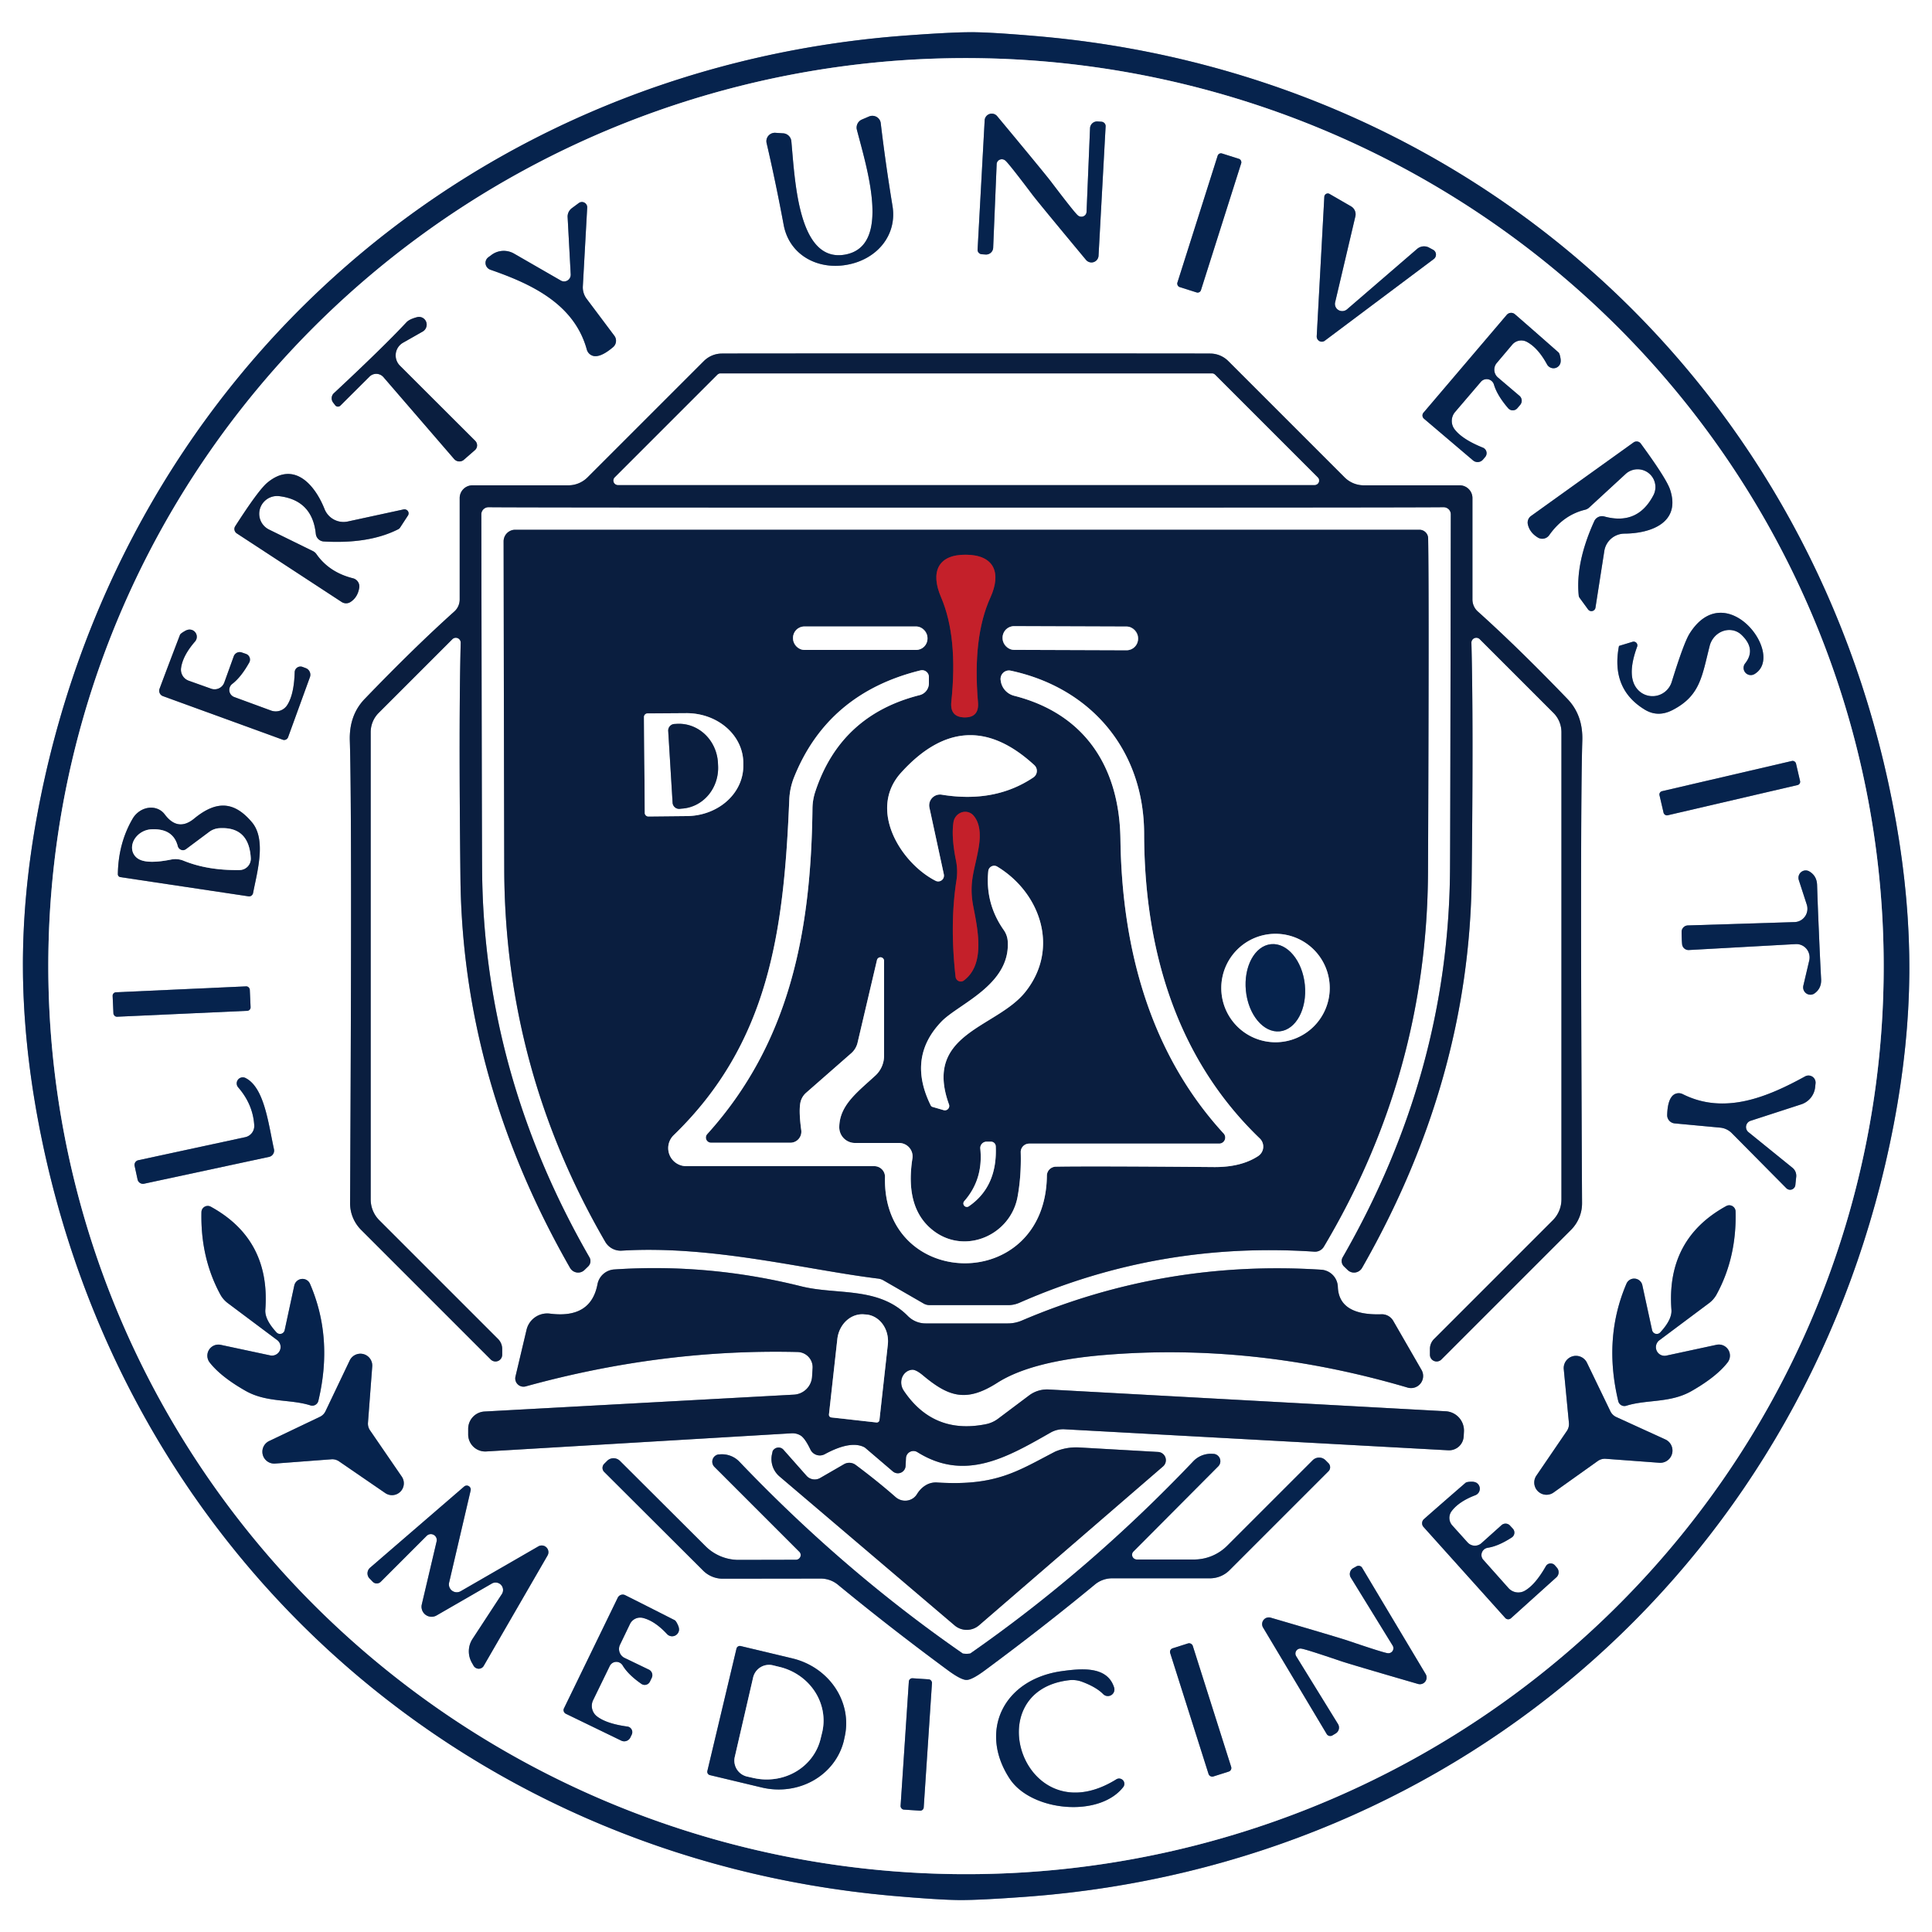 <?xml version="1.0" encoding="UTF-8" standalone="no"?>
<!DOCTYPE svg PUBLIC "-//W3C//DTD SVG 1.1//EN" "http://www.w3.org/Graphics/SVG/1.1/DTD/svg11.dtd">
<svg xmlns="http://www.w3.org/2000/svg" version="1.1" viewBox="0.00 0.00 150.00 150.00">
<rect x="0.00" y="0.00" width="150.00" height="150.00" fill="#808080" stroke="none"/>
<g stroke-width="2.00" fill="none" stroke-linecap="butt">
<path stroke="#8391a6" vector-effect="non-scaling-stroke" d="
  M 1.78 74.48
  Q 1.74 80.12 2.82 86.24
  C 8.76 119.83 35.40 144.18 69.26 147.19
  Q 72.92 147.51 74.49 147.52
  Q 76.06 147.53 79.72 147.26
  C 113.61 144.75 140.61 120.79 147.03 87.29
  Q 148.20 81.18 148.24 75.54
  Q 148.28 69.90 147.20 63.78
  C 141.26 30.19 114.62 5.84 80.77 2.83
  Q 77.11 2.51 75.54 2.50
  Q 73.97 2.49 70.30 2.76
  C 36.41 5.27 9.42 29.23 2.99 62.73
  Q 1.82 68.84 1.78 74.48"
/>
<path stroke="#8391a6" vector-effect="non-scaling-stroke" d="
  M 146.243 76.005
  A 71.25 70.50 0.8 0 0 75.984 4.517
  A 71.25 70.50 0.8 0 0 3.757 74.015
  A 71.25 70.50 0.8 0 0 74.016 145.503
  A 71.25 70.50 0.8 0 0 146.243 76.005"
/>
<path stroke="#8391a6" vector-effect="non-scaling-stroke" d="
  M 80.15 15.11
  Q 80.61 15.72 84.32 20.18
  A 0.55 0.55 0.0 0 0 85.29 19.86
  L 85.84 9.81
  A 0.35 0.34 3.3 0 0 85.51 9.45
  L 85.21 9.43
  A 0.55 0.55 0.0 0 0 84.63 9.96
  L 84.36 16.44
  A 0.41 0.40 24.3 0 1 83.66 16.70
  Q 83.38 16.45 81.59 14.09
  Q 81.12 13.47 77.42 9.02
  A 0.55 0.55 0.0 0 0 76.45 9.33
  L 75.90 19.38
  A 0.35 0.34 3.3 0 0 76.23 19.74
  L 76.53 19.76
  A 0.55 0.55 0.0 0 0 77.11 19.23
  L 77.38 12.75
  A 0.41 0.40 24.3 0 1 78.08 12.49
  Q 78.36 12.74 80.15 15.11"
/>
<path stroke="#8391a6" vector-effect="non-scaling-stroke" d="
  M 65.60 19.77
  C 61.97 20.40 61.73 14.07 61.44 10.97
  A 0.68 0.68 0.0 0 0 60.80 10.35
  L 60.19 10.31
  A 0.66 0.65 -5.3 0 0 59.52 11.11
  Q 60.23 14.17 60.84 17.44
  C 61.26 19.76 63.43 20.97 65.74 20.56
  C 68.05 20.16 69.68 18.29 69.29 15.97
  Q 68.75 12.68 68.38 9.56
  A 0.66 0.65 -14.5 0 0 67.48 9.04
  L 66.92 9.28
  A 0.68 0.68 0.0 0 0 66.53 10.08
  C 67.31 13.09 69.23 19.13 65.60 19.77"
/>
<path stroke="#8391a6" vector-effect="non-scaling-stroke" d="
  M 96.368 12.672
  A 0.27 0.27 0.0 0 0 96.193 12.333
  L 94.877 11.916
  A 0.27 0.27 0.0 0 0 94.538 12.092
  L 91.412 21.948
  A 0.27 0.27 0.0 0 0 91.587 22.287
  L 92.903 22.704
  A 0.27 0.27 0.0 0 0 93.242 22.528
  L 96.368 12.672"
/>
<path stroke="#8391a6" vector-effect="non-scaling-stroke" d="
  M 102.82 15.28
  L 102.23 26.11
  A 0.40 0.39 73.3 0 0 102.86 26.45
  L 111.32 20.11
  A 0.43 0.43 0.0 0 0 111.28 19.40
  L 110.98 19.24
  A 0.83 0.82 -50.2 0 0 110.02 19.33
  L 104.58 24.02
  A 0.57 0.56 -13.9 0 1 103.66 23.47
  L 105.23 16.80
  A 0.71 0.71 0.0 0 0 104.89 16.02
  L 103.23 15.06
  A 0.27 0.27 0.0 0 0 102.82 15.28"
/>
<path stroke="#8391a6" vector-effect="non-scaling-stroke" d="
  M 47.70 26.07
  L 45.54 23.19
  A 1.49 1.48 28.0 0 1 45.25 22.25
  L 45.59 16.12
  A 0.41 0.41 0.0 0 0 44.93 15.77
  L 44.39 16.17
  A 0.82 0.80 -20.4 0 0 44.07 16.85
  L 44.31 21.30
  A 0.52 0.51 -76.8 0 1 43.54 21.78
  L 39.91 19.69
  A 1.60 1.59 41.3 0 0 38.15 19.80
  L 37.92 19.97
  A 0.56 0.55 36.4 0 0 38.07 20.94
  C 41.21 22.03 44.58 23.57 45.56 27.14
  A 0.70 0.69 79.1 0 0 46.30 27.65
  Q 46.82 27.61 47.59 26.96
  A 0.65 0.65 0.0 0 0 47.70 26.07"
/>
<path stroke="#8391a6" vector-effect="non-scaling-stroke" d="
  M 116.98 24.45
  L 110.52 32.04
  A 0.33 0.33 0.0 0 0 110.56 32.51
  L 114.36 35.74
  A 0.55 0.55 0.0 0 0 115.14 35.68
  L 115.31 35.48
  A 0.46 0.46 0.0 0 0 115.14 34.76
  Q 113.55 34.12 112.95 33.35
  A 1.07 1.07 0.0 0 1 112.97 31.99
  L 114.97 29.65
  A 0.59 0.59 0.0 0 1 115.99 29.86
  Q 116.24 30.70 117.09 31.69
  A 0.47 0.47 0.0 0 0 117.81 31.69
  L 118.03 31.43
  A 0.50 0.50 0.0 0 0 117.97 30.73
  L 116.30 29.31
  A 0.80 0.80 0.0 0 1 116.21 28.18
  L 117.41 26.76
  A 0.92 0.92 0.0 0 1 118.56 26.55
  Q 119.42 27.02 120.11 28.29
  A 0.57 0.56 41.0 0 0 121.14 28.22
  Q 121.20 28.04 121.15 27.78
  Q 121.09 27.44 121.00 27.36
  Q 118.89 25.50 117.62 24.40
  A 0.45 0.45 0.0 0 0 116.98 24.45"
/>
<path stroke="#858f9f" vector-effect="non-scaling-stroke" d="
  M 36.90 34.23
  L 31.05 28.39
  A 1.13 1.13 0.0 0 1 31.29 26.61
  L 32.82 25.74
  A 0.61 0.60 -65.7 0 0 32.40 24.62
  Q 32.27 24.65 32.10 24.71
  Q 31.73 24.84 31.56 25.02
  Q 29.75 26.96 25.92 30.53
  A 0.55 0.54 50.1 0 0 25.86 31.25
  L 26.02 31.46
  A 0.27 0.27 0.0 0 0 26.43 31.49
  L 28.69 29.24
  A 0.74 0.74 0.0 0 1 29.77 29.28
  L 35.26 35.64
  A 0.54 0.53 49.2 0 0 36.01 35.70
  L 36.87 34.95
  A 0.50 0.49 47.7 0 0 36.90 34.23"
/>
<path stroke="#858f9f" vector-effect="non-scaling-stroke" d="
  M 75.01 39.41
  Q 109.53 39.41 112.08 39.38
  A 0.56 0.55 -0.1 0 1 112.64 39.93
  Q 112.60 65.02 112.58 67.49
  Q 112.48 83.30 104.25 97.61
  A 0.58 0.58 0.0 0 0 104.34 98.32
  L 104.62 98.59
  A 0.72 0.71 -52.4 0 0 105.75 98.44
  Q 114.08 83.88 114.26 68.24
  Q 114.40 55.90 114.24 49.91
  A 0.38 0.38 0.0 0 1 114.89 49.63
  L 120.60 55.34
  A 2.13 2.11 -67.9 0 1 121.23 56.85
  L 121.23 93.12
  A 2.30 2.28 67.9 0 1 120.55 94.75
  L 111.34 103.96
  A 1.09 1.09 0.0 0 0 111.02 104.73
  L 111.02 105.19
  A 0.52 0.52 0.0 0 0 111.91 105.55
  L 121.97 95.49
  A 2.94 2.91 -23.0 0 0 122.83 93.40
  Q 122.67 63.17 122.85 57.50
  Q 122.91 55.53 121.70 54.27
  Q 117.84 50.26 114.73 47.47
  A 1.26 1.24 -69.3 0 1 114.32 46.54
  L 114.32 38.67
  A 0.99 0.99 0.0 0 0 113.33 37.68
  L 105.88 37.68
  A 2.12 2.10 67.3 0 1 104.39 37.06
  L 95.36 28.03
  A 1.99 1.98 67.5 0 0 93.96 27.45
  Q 93.00 27.44 75.01 27.44
  Q 57.01 27.44 56.05 27.45
  A 1.99 1.98 -67.5 0 0 54.65 28.03
  L 45.62 37.06
  A 2.12 2.10 -67.3 0 1 44.13 37.68
  L 36.68 37.68
  A 0.99 0.99 0.0 0 0 35.69 38.67
  L 35.69 46.54
  A 1.26 1.24 69.3 0 1 35.28 47.47
  Q 32.17 50.26 28.31 54.27
  Q 27.10 55.53 27.16 57.50
  Q 27.34 63.17 27.18 93.40
  A 2.94 2.91 23.0 0 0 28.04 95.49
  L 38.10 105.55
  A 0.52 0.52 0.0 0 0 38.99 105.19
  L 38.99 104.73
  A 1.09 1.09 0.0 0 0 38.67 103.96
  L 29.46 94.75
  A 2.30 2.28 -67.9 0 1 28.78 93.12
  L 28.78 56.85
  A 2.13 2.11 67.9 0 1 29.41 55.34
  L 35.12 49.63
  A 0.38 0.38 0.0 0 1 35.77 49.91
  Q 35.61 55.90 35.75 68.24
  Q 35.93 83.88 44.26 98.44
  A 0.72 0.71 52.4 0 0 45.39 98.59
  L 45.67 98.32
  A 0.58 0.58 0.0 0 0 45.76 97.61
  Q 37.53 83.30 37.43 67.49
  Q 37.41 65.02 37.37 39.93
  A 0.56 0.55 0.1 0 1 37.93 39.38
  Q 40.48 39.41 75.01 39.41"
/>
<path stroke="#8391a6" vector-effect="non-scaling-stroke" d="
  M 123.87 47.19
  L 124.56 42.77
  A 1.60 1.59 4.1 0 1 126.12 41.43
  C 128.14 41.42 130.53 40.60 129.66 38.00
  Q 129.36 37.13 127.39 34.44
  A 0.41 0.40 -35.7 0 0 126.83 34.35
  L 118.87 40.06
  A 0.63 0.63 0.0 0 0 118.62 40.70
  Q 118.76 41.35 119.41 41.74
  A 0.66 0.66 0.0 0 0 120.28 41.55
  Q 121.38 39.99 123.05 39.58
  A 0.75 0.70 -70.9 0 0 123.40 39.39
  L 126.19 36.82
  A 1.38 1.38 0.0 0 1 128.35 38.49
  Q 127.12 40.80 124.56 40.10
  A 0.67 0.66 19.6 0 0 123.78 40.46
  Q 122.32 43.68 122.57 46.21
  A 0.39 0.37 -67.0 0 0 122.65 46.43
  L 123.30 47.32
  A 0.32 0.32 0.0 0 0 123.87 47.19"
/>
<path stroke="#858f9f" vector-effect="non-scaling-stroke" d="
  M 31.34 39.55
  L 27.00 40.49
  A 1.59 1.58 72.9 0 1 25.20 39.53
  C 24.46 37.66 22.84 35.74 20.75 37.48
  Q 20.05 38.07 18.26 40.86
  A 0.41 0.40 33.1 0 0 18.38 41.41
  L 26.53 46.74
  A 0.63 0.63 0.0 0 0 27.21 46.74
  Q 27.77 46.38 27.89 45.64
  A 0.65 0.65 0.0 0 0 27.41 44.90
  Q 25.57 44.44 24.58 43.04
  A 0.75 0.70 -2.0 0 0 24.28 42.78
  L 20.90 41.12
  A 1.38 1.37 -28.5 0 1 21.67 38.52
  Q 24.25 38.83 24.52 41.45
  A 0.66 0.66 0.0 0 0 25.14 42.04
  Q 28.64 42.24 30.90 41.10
  A 0.39 0.37 1.8 0 0 31.07 40.95
  L 31.67 40.03
  A 0.32 0.31 10.6 0 0 31.34 39.55"
/>
<path stroke="#858f9f" vector-effect="non-scaling-stroke" d="
  M 110.20 41.13
  L 40.00 41.13
  A 0.90 0.90 0.0 0 0 39.10 42.04
  Q 39.13 60.29 39.15 67.50
  Q 39.20 83.00 46.99 96.41
  A 1.39 1.38 -16.8 0 0 48.29 97.10
  C 55.31 96.67 62.61 98.59 68.18 99.27
  A 1.15 1.09 63.1 0 1 68.63 99.43
  L 71.70 101.20
  A 1.01 0.90 -27.1 0 0 72.19 101.33
  L 78.27 101.33
  A 2.26 2.14 -55.5 0 0 79.16 101.14
  Q 90.01 96.37 102.05 97.18
  A 0.80 0.80 0.0 0 0 102.78 96.80
  Q 110.79 83.35 110.87 67.72
  Q 110.96 46.11 110.88 41.79
  A 0.68 0.67 -0.4 0 0 110.20 41.13"
/>
<path stroke="#8391a6" vector-effect="non-scaling-stroke" d="
  M 125.73 50.14
  A 0.07 0.05 -87.5 0 0 125.69 50.19
  Q 125.07 53.49 127.69 55.09
  Q 128.72 55.72 129.87 55.12
  C 132.01 54.01 132.14 52.50 132.74 50.14
  A 1.57 1.46 -62.0 0 1 135.21 49.29
  Q 136.37 50.40 135.49 51.51
  A 0.56 0.56 0.0 0 0 136.21 52.34
  C 138.69 50.88 134.01 44.69 131.18 49.19
  Q 130.73 49.91 129.79 52.95
  A 1.56 1.55 -58.5 0 1 127.19 53.58
  Q 126.23 52.59 127.11 50.20
  A 0.29 0.29 0.0 0 0 126.75 49.83
  L 125.73 50.14"
/>
<path stroke="#858f9f" vector-effect="non-scaling-stroke" d="
  M 12.66 54.05
  L 21.95 57.43
  A 0.33 0.32 -69.6 0 0 22.37 57.23
  L 24.06 52.58
  A 0.55 0.55 0.0 0 0 23.73 51.87
  L 23.49 51.78
  A 0.45 0.45 0.0 0 0 22.88 52.19
  Q 22.83 53.89 22.32 54.71
  A 1.06 1.06 0.0 0 1 21.05 55.17
  L 18.19 54.12
  A 0.59 0.59 0.0 0 1 18.03 53.10
  Q 18.72 52.57 19.35 51.44
  A 0.47 0.47 0.0 0 0 19.10 50.77
  L 18.78 50.66
  A 0.49 0.49 0.0 0 0 18.15 50.95
  L 17.41 53.00
  A 0.80 0.80 0.0 0 1 16.39 53.47
  L 14.65 52.85
  A 0.91 0.91 0.0 0 1 14.06 51.85
  Q 14.20 50.89 15.14 49.81
  A 0.56 0.56 0.0 0 0 14.72 48.88
  Q 14.53 48.88 14.31 49.02
  Q 14.01 49.19 13.97 49.30
  Q 12.97 51.91 12.39 53.47
  A 0.45 0.44 -70.3 0 0 12.66 54.05"
/>
<path stroke="#8391a6" vector-effect="non-scaling-stroke" d="
  M 139.44 59.275
  A 0.26 0.26 0.0 0 0 139.128 59.081
  L 129.037 61.429
  A 0.26 0.26 0.0 0 0 128.843 61.741
  L 129.16 63.105
  A 0.26 0.26 0.0 0 0 129.472 63.299
  L 139.563 60.951
  A 0.26 0.26 0.0 0 0 139.757 60.639
  L 139.44 59.275"
/>
<path stroke="#858f9f" vector-effect="non-scaling-stroke" d="
  M 9.35 68.10
  L 19.29 69.59
  A 0.32 0.31 -79.8 0 0 19.65 69.33
  C 19.96 67.71 20.70 65.19 19.56 63.84
  C 18.21 62.24 16.84 62.10 15.07 63.56
  Q 13.81 64.59 12.79 63.23
  A 1.59 1.42 -49.5 0 0 10.30 63.56
  Q 9.19 65.46 9.15 67.86
  A 0.23 0.23 0.0 0 0 9.35 68.10"
/>
<path stroke="#8391a6" vector-effect="non-scaling-stroke" d="
  M 130.57 72.83
  Q 130.58 73.13 130.60 73.32
  A 0.50 0.50 0.0 0 0 131.12 73.76
  L 139.41 73.30
  A 1.04 1.03 -84.9 0 1 140.47 74.57
  L 140.01 76.53
  A 0.57 0.56 78.7 0 0 140.89 77.12
  Q 141.44 76.72 141.39 75.99
  Q 141.29 74.12 141.22 72.37
  Q 141.14 70.62 141.08 68.75
  Q 141.07 68.01 140.48 67.66
  A 0.57 0.56 -83.6 0 0 139.66 68.33
  L 140.28 70.24
  A 1.04 1.03 80.0 0 1 139.34 71.59
  L 131.04 71.85
  A 0.50 0.50 0.0 0 0 130.56 72.33
  Q 130.56 72.52 130.57 72.83"
/>
<path stroke="#8391a6" vector-effect="non-scaling-stroke" d="
  M 19.394 76.839
  A 0.27 0.27 0.0 0 0 19.112 76.581
  L 9.002 77.04
  A 0.27 0.27 0.0 0 0 8.745 77.323
  L 8.806 78.681
  A 0.27 0.27 0.0 0 0 9.088 78.939
  L 19.198 78.48
  A 0.27 0.27 0.0 0 0 19.455 78.198
  L 19.394 76.839"
/>
<path stroke="#8391a6" vector-effect="non-scaling-stroke" d="
  M 130.02 87.22
  L 133.56 87.55
  A 1.47 1.46 -19.9 0 1 134.44 87.96
  L 138.70 92.26
  A 0.41 0.41 0.0 0 0 139.39 92.01
  L 139.46 91.35
  A 0.81 0.79 -68.3 0 0 139.17 90.67
  L 135.75 87.90
  A 0.51 0.51 0.0 0 1 135.91 87.02
  L 139.85 85.74
  A 1.58 1.57 -6.6 0 0 140.93 84.38
  L 140.96 84.10
  A 0.55 0.55 0.0 0 0 140.15 83.57
  C 137.27 85.15 133.91 86.59 130.65 84.95
  A 0.69 0.68 31.2 0 0 129.79 85.15
  Q 129.47 85.56 129.44 86.55
  A 0.64 0.64 0.0 0 0 130.02 87.22"
/>
<path stroke="#8391a6" vector-effect="non-scaling-stroke" d="
  M 10.68 91.57
  A 0.43 0.43 0.0 0 0 11.20 91.90
  L 20.89 89.82
  A 0.50 0.50 0.0 0 0 21.27 89.22
  C 20.83 87.20 20.52 84.44 19.07 83.70
  A 0.47 0.47 0.0 0 0 18.50 84.43
  Q 19.64 85.75 19.74 87.37
  A 0.89 0.89 0.0 0 1 19.04 88.29
  L 10.74 90.08
  A 0.37 0.37 0.0 0 0 10.45 90.51
  L 10.68 91.57"
/>
<path stroke="#8391a6" vector-effect="non-scaling-stroke" d="
  M 126.27 109.14
  C 127.87 108.64 129.69 108.95 131.35 107.99
  Q 133.27 106.89 134.13 105.78
  A 0.86 0.86 0.0 0 0 133.27 104.41
  L 129.37 105.25
  A 0.67 0.67 0.0 0 1 128.83 104.06
  L 132.71 101.16
  A 2.16 2.06 -5.5 0 0 133.27 100.51
  Q 134.84 97.64 134.75 94.06
  A 0.49 0.49 0.0 0 0 134.02 93.64
  Q 129.36 96.20 129.77 101.69
  Q 129.83 102.44 128.90 103.45
  A 0.37 0.37 0.0 0 1 128.27 103.28
  L 127.51 99.78
  A 0.65 0.65 0.0 0 0 126.28 99.66
  Q 124.47 103.88 125.64 108.78
  A 0.49 0.49 0.0 0 0 126.27 109.14"
/>
<path stroke="#8391a6" vector-effect="non-scaling-stroke" d="
  M 24.09 109.11
  A 0.49 0.48 -74.5 0 0 24.72 108.75
  Q 25.88 103.87 24.07 99.68
  A 0.65 0.64 -50.6 0 0 22.85 99.80
  L 22.10 103.28
  A 0.37 0.37 0.0 0 1 21.47 103.45
  Q 20.55 102.45 20.60 101.70
  Q 21.01 96.24 16.37 93.69
  A 0.49 0.49 0.0 0 0 15.64 94.11
  Q 15.56 97.67 17.12 100.53
  A 2.15 2.05 5.5 0 0 17.68 101.17
  L 21.54 104.06
  A 0.67 0.67 0.0 0 1 21.01 105.24
  L 17.12 104.41
  A 0.86 0.86 0.0 0 0 16.27 105.77
  Q 17.13 106.88 19.04 107.97
  C 20.69 108.92 22.50 108.61 24.09 109.11"
/>
<path stroke="#858f9f" vector-effect="non-scaling-stroke" d="
  M 71.22 112.74
  C 74.92 115.06 78.19 113.15 81.56 111.23
  A 1.98 1.93 -57.4 0 1 82.67 110.97
  L 112.44 112.60
  A 1.14 1.14 0.0 0 0 113.64 111.52
  L 113.66 111.16
  A 1.50 1.50 0.0 0 0 112.24 109.57
  L 81.43 107.88
  A 2.33 2.32 28.2 0 0 79.90 108.34
  L 77.49 110.15
  A 2.35 2.34 -68.6 0 1 76.51 110.58
  Q 72.45 111.38 70.16 107.96
  A 1.06 0.97 68.8 0 1 70.79 106.35
  Q 71.10 106.31 71.68 106.80
  C 73.66 108.45 75.02 108.90 77.43 107.36
  Q 80.08 105.67 85.75 105.20
  Q 97.39 104.23 109.28 107.73
  A 0.94 0.94 0.0 0 0 110.36 106.35
  L 108.17 102.55
  A 1.03 1.01 73.5 0 0 107.26 102.04
  Q 103.95 102.15 103.87 99.91
  A 1.38 1.38 0.0 0 0 102.58 98.58
  Q 90.41 97.80 79.33 102.53
  A 2.80 2.74 -55.9 0 1 78.25 102.75
  L 71.86 102.75
  A 1.94 1.93 67.6 0 1 70.48 102.17
  C 68.20 99.86 64.97 100.56 62.21 99.87
  Q 55.00 98.07 47.69 98.56
  A 1.42 1.42 0.0 0 0 46.39 99.70
  Q 45.88 102.40 42.70 101.99
  A 1.65 1.65 0.0 0 0 40.88 103.25
  L 40.02 106.88
  A 0.64 0.64 0.0 0 0 40.81 107.64
  Q 51.43 104.71 61.93 104.97
  A 1.19 1.18 2.3 0 1 63.09 106.22
  L 63.05 106.87
  A 1.49 1.49 0.0 0 1 61.64 108.28
  L 37.62 109.59
  A 1.35 1.34 88.4 0 0 36.35 110.94
  L 36.35 111.37
  A 1.32 1.32 0.0 0 0 37.75 112.69
  L 61.46 111.28
  A 1.25 1.18 -29.1 0 1 62.17 111.46
  Q 62.50 111.67 62.92 112.54
  A 0.81 0.81 0.0 0 0 64.04 112.90
  Q 65.98 111.85 67.04 112.33
  A 0.70 0.56 -6.5 0 1 67.20 112.43
  L 69.32 114.24
  A 0.60 0.60 0.0 0 0 70.31 113.81
  L 70.34 113.20
  A 0.58 0.58 0.0 0 1 71.22 112.74"
/>
<path stroke="#8391a6" vector-effect="non-scaling-stroke" d="
  M 28.72 111.04
  A 0.92 0.92 0.0 0 1 28.57 110.45
  L 28.90 106.09
  A 0.92 0.92 0.0 0 0 27.15 105.63
  L 25.27 109.57
  A 0.92 0.92 0.0 0 1 24.84 110.00
  L 20.90 111.88
  A 0.92 0.92 0.0 0 0 21.36 113.63
  L 25.72 113.30
  A 0.92 0.92 0.0 0 1 26.31 113.45
  L 29.91 115.92
  A 0.92 0.92 0.0 0 0 31.19 114.64
  L 28.72 111.04"
/>
<path stroke="#8391a6" vector-effect="non-scaling-stroke" d="
  M 125.49 110.02
  A 0.95 0.95 0.0 0 1 125.03 109.57
  L 123.21 105.80
  A 0.95 0.95 0.0 0 0 121.41 106.30
  L 121.81 110.47
  A 0.95 0.95 0.0 0 1 121.65 111.10
  L 119.29 114.56
  A 0.95 0.95 0.0 0 0 120.63 115.87
  L 124.04 113.44
  A 0.95 0.95 0.0 0 1 124.66 113.26
  L 128.84 113.57
  A 0.95 0.95 0.0 0 0 129.30 111.76
  L 125.49 110.02"
/>
<path stroke="#858f9f" vector-effect="non-scaling-stroke" d="
  M 59.94 112.89
  A 1.78 1.76 26.9 0 0 60.52 114.63
  L 74.12 126.20
  A 1.46 1.46 0.0 0 0 76.01 126.19
  L 90.30 113.85
  A 0.64 0.64 0.0 0 0 89.92 112.73
  L 83.77 112.38
  A 4.22 4.15 34.7 0 0 81.93 112.70
  C 78.99 114.22 77.35 115.39 72.75 115.10
  A 1.52 1.49 30.1 0 0 71.85 115.33
  Q 71.46 115.57 71.19 116.01
  A 1.11 1.08 36.6 0 1 69.53 116.23
  Q 68.14 115.01 66.44 113.74
  A 0.84 0.82 48.3 0 0 65.53 113.68
  L 63.68 114.75
  A 0.85 0.85 0.0 0 1 62.61 114.57
  L 60.83 112.56
  A 0.52 0.51 -51.2 0 0 59.99 112.66
  L 59.94 112.89"
/>
<path stroke="#8391a6" vector-effect="non-scaling-stroke" d="
  M 75.04 130.43
  Q 75.46 130.43 76.46 129.69
  Q 80.99 126.34 85.01 123.02
  A 2.12 2.08 24.9 0 1 86.35 122.54
  L 93.94 122.54
  A 2.15 2.15 0.0 0 0 95.46 121.91
  L 103.14 114.23
  A 0.45 0.44 45.4 0 0 103.14 113.60
  L 102.91 113.37
  A 0.71 0.70 -44.7 0 0 101.92 113.37
  L 95.28 120.01
  A 3.65 3.64 -67.4 0 1 92.70 121.08
  L 88.26 121.08
  A 0.37 0.36 22.5 0 1 88.00 120.46
  L 94.58 113.85
  A 0.57 0.57 0.0 0 0 94.25 112.88
  L 94.19 112.88
  A 1.88 1.87 24.6 0 0 92.65 113.45
  Q 84.59 121.92 75.37 128.35
  A 0.13 0.08 3.3 0 1 75.31 128.38
  Q 75.18 128.40 75.04 128.40
  Q 74.90 128.40 74.76 128.38
  A 0.13 0.08 -3.4 0 1 74.71 128.35
  Q 65.47 121.94 57.40 113.48
  A 1.88 1.87 -24.7 0 0 55.86 112.92
  L 55.80 112.92
  A 0.57 0.57 0.0 0 0 55.47 113.89
  L 62.06 120.48
  A 0.37 0.36 -22.6 0 1 61.80 121.10
  L 57.36 121.11
  A 3.65 3.64 67.3 0 1 54.78 120.05
  L 48.13 113.42
  A 0.71 0.70 44.6 0 0 47.14 113.42
  L 46.91 113.65
  A 0.45 0.44 -45.6 0 0 46.91 114.28
  L 54.60 121.95
  A 2.15 2.15 0.0 0 0 56.12 122.57
  L 63.71 122.56
  A 2.12 2.08 -25.0 0 1 65.06 123.04
  Q 69.08 126.35 73.62 129.70
  Q 74.62 130.43 75.04 130.43"
/>
<path stroke="#8391a6" vector-effect="non-scaling-stroke" d="
  M 110.52 118.55
  L 116.86 125.61
  A 0.32 0.31 -41.5 0 0 117.31 125.64
  L 120.84 122.46
  A 0.53 0.53 0.0 0 0 120.88 121.72
  L 120.72 121.53
  A 0.44 0.43 39.2 0 0 120.02 121.60
  Q 119.21 123.02 118.41 123.49
  A 1.02 1.02 0.0 0 1 117.12 123.30
  L 115.17 121.11
  A 0.57 0.56 -25.7 0 1 115.50 120.17
  Q 116.32 120.05 117.37 119.37
  A 0.45 0.45 0.0 0 0 117.46 118.69
  L 117.24 118.45
  A 0.47 0.47 0.0 0 0 116.57 118.42
  L 115.02 119.81
  A 0.76 0.76 0.0 0 1 113.94 119.75
  L 112.76 118.44
  A 0.88 0.87 42.5 0 1 112.70 117.33
  Q 113.26 116.58 114.54 116.09
  A 0.54 0.54 0.0 0 0 114.61 115.11
  Q 114.45 115.03 114.20 115.04
  Q 113.87 115.05 113.78 115.13
  Q 111.76 116.88 110.56 117.94
  A 0.43 0.43 0.0 0 0 110.52 118.55"
/>
<path stroke="#8391a6" vector-effect="non-scaling-stroke" d="
  M 33.90 119.67
  L 32.75 124.56
  A 0.78 0.78 0.0 0 0 33.90 125.42
  L 38.18 122.95
  A 0.58 0.58 0.0 0 1 38.96 123.77
  L 36.69 127.24
  A 1.78 1.76 46.8 0 0 36.64 129.10
  L 36.77 129.33
  A 0.46 0.45 44.8 0 0 37.56 129.33
  L 42.51 120.77
  A 0.52 0.52 0.0 0 0 41.80 120.06
  L 35.77 123.54
  A 0.61 0.61 0.0 0 1 34.87 122.87
  L 36.54 115.72
  A 0.31 0.31 0.0 0 0 36.03 115.42
  L 28.73 121.72
  A 0.58 0.57 -43.3 0 0 28.70 122.56
  L 28.94 122.81
  A 0.44 0.44 0.0 0 0 29.56 122.81
  L 33.13 119.24
  A 0.46 0.46 0.0 0 1 33.90 119.67"
/>
<path stroke="#8391a6" vector-effect="non-scaling-stroke" d="
  M 104.08 128.96
  Q 104.78 129.20 110.09 130.74
  A 0.52 0.52 0.0 0 0 110.69 129.98
  L 105.76 121.73
  A 0.33 0.32 -30.7 0 0 105.30 121.62
  L 105.05 121.76
  A 0.53 0.53 0.0 0 0 104.88 122.49
  L 108.13 127.77
  A 0.39 0.39 0.0 0 1 107.72 128.35
  Q 107.36 128.30 104.68 127.39
  Q 103.98 127.15 98.67 125.60
  A 0.52 0.52 0.0 0 0 98.07 126.37
  L 103.00 134.62
  A 0.33 0.32 -30.7 0 0 103.46 134.73
  L 103.71 134.58
  A 0.53 0.53 0.0 0 0 103.88 133.85
  L 100.63 128.58
  A 0.39 0.39 0.0 0 1 101.04 128.00
  Q 101.40 128.05 104.08 128.96"
/>
<path stroke="#8391a6" vector-effect="non-scaling-stroke" d="
  M 47.96 124.05
  L 43.79 132.63
  A 0.32 0.31 26.3 0 0 43.94 133.06
  L 48.23 135.14
  A 0.53 0.53 0.0 0 0 48.94 134.90
  L 49.05 134.67
  A 0.44 0.44 0.0 0 0 48.72 134.05
  Q 47.09 133.83 46.35 133.26
  A 1.03 1.02 31.5 0 1 46.05 132.00
  L 47.34 129.35
  A 0.57 0.57 0.0 0 1 48.34 129.30
  Q 48.77 130.02 49.79 130.73
  A 0.45 0.45 0.0 0 0 50.46 130.56
  L 50.60 130.27
  A 0.48 0.48 0.0 0 0 50.38 129.63
  L 48.49 128.72
  A 0.77 0.77 0.0 0 1 48.14 127.69
  L 48.91 126.09
  A 0.88 0.88 0.0 0 1 49.93 125.62
  Q 50.84 125.85 51.78 126.86
  A 0.54 0.54 0.0 0 0 52.72 126.55
  Q 52.73 126.37 52.62 126.14
  Q 52.48 125.84 52.38 125.79
  Q 49.98 124.57 48.54 123.85
  A 0.43 0.43 0.0 0 0 47.96 124.05"
/>
<path stroke="#8391a6" vector-effect="non-scaling-stroke" d="
  M 57.18 128.00
  L 54.92 137.50
  A 0.27 0.27 0.0 0 0 55.12 137.82
  L 59.14 138.78
  A 5.36 5.03 13.4 0 0 65.52 135.13
  L 65.57 134.89
  A 5.36 5.03 13.4 0 0 61.53 128.76
  L 57.51 127.80
  A 0.27 0.27 0.0 0 0 57.18 128.00"
/>
<path stroke="#8391a6" vector-effect="non-scaling-stroke" d="
  M 92.606 127.783
  A 0.29 0.29 0.0 0 0 92.242 127.594
  L 91.041 127.975
  A 0.29 0.29 0.0 0 0 90.852 128.339
  L 93.834 137.737
  A 0.29 0.29 0.0 0 0 94.198 137.926
  L 95.399 137.545
  A 0.29 0.29 0.0 0 0 95.588 137.181
  L 92.606 127.783"
/>
<path stroke="#8391a6" vector-effect="non-scaling-stroke" d="
  M 85.65 131.53
  A 0.51 0.51 0.0 0 0 86.50 131.02
  C 85.97 129.33 83.95 129.54 82.42 129.75
  C 77.90 130.39 75.96 134.41 78.40 138.11
  C 80.07 140.63 85.31 141.14 87.19 138.77
  A 0.41 0.41 0.0 0 0 86.65 138.16
  C 79.52 142.56 75.78 131.28 83.01 130.45
  A 2.18 2.12 -36.8 0 1 84.03 130.58
  Q 85.12 130.99 85.65 131.53"
/>
<path stroke="#8391a6" vector-effect="non-scaling-stroke" d="
  M 72.359 130.67
  A 0.27 0.27 0.0 0 0 72.107 130.383
  L 70.85 130.299
  A 0.27 0.27 0.0 0 0 70.563 130.551
  L 69.921 140.21
  A 0.27 0.27 0.0 0 0 70.173 140.497
  L 71.43 140.581
  A 0.27 0.27 0.0 0 0 71.717 140.329
  L 72.359 130.67"
/>
<path stroke="#858f9f" vector-effect="non-scaling-stroke" d="
  M 47.73 37.07
  A 0.34 0.34 0.0 0 0 47.97 37.65
  L 102.07 37.65
  A 0.34 0.34 0.0 0 0 102.31 37.07
  L 94.34 29.10
  A 0.34 0.34 0.0 0 0 94.10 29.00
  L 55.94 29.00
  A 0.34 0.34 0.0 0 0 55.70 29.10
  L 47.73 37.07"
/>
<path stroke="#671f35" vector-effect="non-scaling-stroke" d="
  M 74.89 55.70
  Q 76.04 55.71 75.93 54.51
  Q 75.50 49.47 76.89 46.40
  C 77.76 44.49 77.21 43.09 75.01 43.07
  C 72.80 43.04 72.23 44.43 73.06 46.36
  Q 74.39 49.46 73.86 54.49
  Q 73.74 55.68 74.89 55.70"
/>
<path stroke="#858f9f" vector-effect="non-scaling-stroke" d="
  M 72.01 49.52
  A 0.88 0.88 0.0 0 0 71.13 48.64
  L 62.45 48.64
  A 0.88 0.88 0.0 0 0 61.57 49.52
  L 61.57 49.58
  A 0.88 0.88 0.0 0 0 62.45 50.46
  L 71.13 50.46
  A 0.88 0.88 0.0 0 0 72.01 49.58
  L 72.01 49.52"
/>
<path stroke="#858f9f" vector-effect="non-scaling-stroke" d="
  M 88.36 49.538
  A 0.89 0.89 0.0 0 0 87.473 48.645
  L 78.733 48.615
  A 0.89 0.89 0.0 0 0 77.84 49.502
  L 77.84 49.562
  A 0.89 0.89 0.0 0 0 78.727 50.455
  L 87.467 50.485
  A 0.89 0.89 0.0 0 0 88.36 49.598
  L 88.36 49.538"
/>
<path stroke="#858f9f" vector-effect="non-scaling-stroke" d="
  M 68.09 74.53
  L 66.58 80.96
  A 1.57 1.56 76.9 0 1 66.07 81.79
  L 62.59 84.84
  A 1.40 1.38 74.3 0 0 62.13 85.67
  Q 62.02 86.37 62.21 87.75
  A 0.86 0.85 86.1 0 1 61.37 88.72
  L 55.21 88.72
  A 0.40 0.40 0.0 0 1 54.91 88.05
  C 61.36 80.91 62.97 72.25 63.08 62.76
  A 4.38 4.25 55.5 0 1 63.30 61.46
  Q 65.26 55.52 71.40 53.97
  A 0.95 0.95 0.0 0 0 72.12 53.05
  L 72.12 52.57
  A 0.53 0.53 0.0 0 0 71.46 52.05
  Q 64.24 53.83 61.63 60.40
  A 5.41 5.16 58.2 0 0 61.28 62.07
  C 60.86 72.35 59.70 80.98 52.30 88.14
  A 1.40 1.40 0.0 0 0 53.27 90.54
  L 67.88 90.54
  A 0.83 0.82 0.7 0 1 68.71 91.38
  C 68.49 100.19 81.17 100.47 81.28 91.28
  A 0.71 0.70 -0.8 0 1 81.97 90.58
  Q 84.54 90.53 94.24 90.61
  Q 96.35 90.63 97.68 89.76
  A 0.88 0.88 0.0 0 0 97.81 88.39
  C 91.28 82.12 88.85 73.63 88.83 64.74
  C 88.82 58.26 84.73 53.41 78.47 52.07
  A 0.66 0.65 -88.2 0 0 77.69 52.81
  L 77.70 52.87
  A 1.40 1.38 3.2 0 0 78.74 54.02
  C 84.21 55.41 86.91 59.53 86.99 65.15
  C 87.11 73.75 89.33 81.82 95.00 88.00
  A 0.47 0.47 0.0 0 1 94.65 88.79
  L 79.91 88.79
  A 0.66 0.65 -1.2 0 0 79.25 89.47
  Q 79.30 91.31 79.00 92.94
  C 78.45 95.86 75.04 97.39 72.59 95.64
  Q 70.22 93.94 70.84 89.94
  A 1.05 1.04 4.2 0 0 69.80 88.74
  L 66.38 88.74
  A 1.22 1.22 0.0 0 1 65.16 87.51
  C 65.18 85.81 66.56 84.80 67.96 83.51
  A 2.11 2.08 69.1 0 0 68.64 81.96
  L 68.64 74.59
  A 0.28 0.28 0.0 0 0 68.09 74.53"
/>
<path stroke="#858f9f" vector-effect="non-scaling-stroke" d="
  M 50.00 55.67
  L 50.06 63.11
  A 0.28 0.28 0.0 0 0 50.35 63.39
  L 53.33 63.36
  A 4.41 3.88 -0.5 0 0 57.71 59.45
  L 57.71 59.21
  A 4.41 3.88 -0.5 0 0 53.27 55.37
  L 50.28 55.39
  A 0.28 0.28 0.0 0 0 50.00 55.67"
/>
<path stroke="#858f9f" vector-effect="non-scaling-stroke" d="
  M 73.28 67.88
  L 72.16 62.70
  A 0.84 0.84 0.0 0 1 73.12 61.70
  Q 77.24 62.37 80.23 60.36
  A 0.61 0.61 0.0 0 0 80.30 59.40
  Q 74.95 54.48 69.96 59.99
  C 67.35 62.87 69.95 67.01 72.63 68.38
  A 0.45 0.45 0.0 0 0 73.28 67.88"
/>
<path stroke="#671f35" vector-effect="non-scaling-stroke" d="
  M 74.84 76.12
  C 76.47 74.89 75.95 72.34 75.57 70.40
  C 75.19 68.45 75.70 67.53 75.99 65.76
  Q 76.26 64.13 75.60 63.34
  A 0.92 0.88 -60.8 0 0 74.03 63.82
  Q 73.85 64.96 74.22 66.80
  A 4.36 4.25 44.3 0 1 74.26 68.34
  Q 73.73 71.72 74.19 75.84
  A 0.41 0.40 68.1 0 0 74.84 76.12"
/>
<path stroke="#858f9f" vector-effect="non-scaling-stroke" d="
  M 73.68 85.75
  C 71.67 80.20 77.38 79.82 79.61 77.01
  C 82.29 73.65 80.78 69.31 77.42 67.28
  A 0.46 0.46 0.0 0 0 76.73 67.63
  Q 76.48 70.15 77.94 72.22
  A 1.71 1.69 26.2 0 1 78.24 73.08
  C 78.46 76.46 74.44 77.93 73.10 79.31
  Q 70.42 82.09 72.26 85.82
  A 0.23 0.21 -2.2 0 0 72.40 85.94
  L 73.26 86.19
  A 0.34 0.34 0.0 0 0 73.68 85.75"
/>
<path stroke="#858f9f" vector-effect="non-scaling-stroke" d="
  M 103.24 76.71
  A 4.21 4.21 0.0 0 0 99.03 72.50
  A 4.21 4.21 0.0 0 0 94.82 76.71
  A 4.21 4.21 0.0 0 0 99.03 80.92
  A 4.21 4.21 0.0 0 0 103.24 76.71"
/>
<path stroke="#858f9f" vector-effect="non-scaling-stroke" d="
  M 74.87 93.25
  A 0.27 0.27 0.0 0 0 75.23 93.65
  Q 77.45 92.12 77.31 88.99
  A 0.37 0.37 0.0 0 0 76.94 88.64
  L 76.60 88.64
  A 0.49 0.49 0.0 0 0 76.11 89.18
  Q 76.35 91.56 74.87 93.25"
/>
<path stroke="#858f9f" vector-effect="non-scaling-stroke" d="
  M 51.88 56.75
  L 52.22 62.32
  A 0.51 0.51 0.0 0 0 52.76 62.80
  L 52.94 62.78
  A 3.19 3.01 86.5 0 0 55.75 59.42
  L 55.74 59.20
  A 3.19 3.01 86.5 0 0 52.54 56.20
  L 52.36 56.21
  A 0.51 0.51 0.0 0 0 51.88 56.75"
/>
<path stroke="#858f9f" vector-effect="non-scaling-stroke" d="
  M 13.80 65.70
  Q 13.44 64.29 11.72 64.39
  A 1.41 1.18 -28.7 0 0 10.81 66.72
  Q 11.53 67.09 13.31 66.73
  A 1.69 1.66 -39.1 0 1 14.24 66.82
  Q 16.12 67.59 18.60 67.55
  A 0.88 0.88 0.0 0 0 19.47 66.62
  Q 19.33 64.18 17.06 64.30
  A 1.46 1.46 0.0 0 0 16.22 64.61
  L 14.45 65.93
  A 0.42 0.41 64.1 0 1 13.80 65.70"
/>
<path stroke="#8391a6" vector-effect="non-scaling-stroke" d="
  M 99.358 80.073
  A 3.40 2.30 84.3 0 0 101.309 76.462
  A 3.40 2.30 84.3 0 0 98.682 73.307
  A 3.40 2.30 84.3 0 0 96.731 76.918
  A 3.40 2.30 84.3 0 0 99.358 80.073"
/>
<path stroke="#858f9f" vector-effect="non-scaling-stroke" d="
  M 64.55 110.05
  L 68.05 110.44
  A 0.21 0.21 0.0 0 0 68.28 110.25
  L 68.93 104.40
  A 2.14 1.89 -83.7 0 0 67.28 102.06
  L 67.12 102.05
  A 2.14 1.89 -83.7 0 0 65.01 103.97
  L 64.36 109.82
  A 0.21 0.21 0.0 0 0 64.55 110.05"
/>
<path stroke="#8391a6" vector-effect="non-scaling-stroke" d="
  M 58.47 130.25
  L 57.05 136.40
  A 1.27 1.27 0.0 0 0 58.00 137.93
  L 58.49 138.04
  A 4.41 4.18 13.0 0 0 63.72 134.96
  L 63.84 134.47
  A 4.41 4.18 13.0 0 0 60.48 129.41
  L 59.99 129.29
  A 1.27 1.27 0.0 0 0 58.47 130.25"
/>
</g>
<path fill="#ffffff" d="
  M 150.00 0.00
  L 150.00 150.00
  L 0.00 150.00
  L 0.00 0.00
  L 150.00 0.00
  Z
  M 1.78 74.48
  Q 1.74 80.12 2.82 86.24
  C 8.76 119.83 35.40 144.18 69.26 147.19
  Q 72.92 147.51 74.49 147.52
  Q 76.06 147.53 79.72 147.26
  C 113.61 144.75 140.61 120.79 147.03 87.29
  Q 148.20 81.18 148.24 75.54
  Q 148.28 69.90 147.20 63.78
  C 141.26 30.19 114.62 5.84 80.77 2.83
  Q 77.11 2.51 75.54 2.50
  Q 73.97 2.49 70.30 2.76
  C 36.41 5.27 9.42 29.23 2.99 62.73
  Q 1.82 68.84 1.78 74.48
  Z"
/>
<path fill="#06234d" d="
  M 75.54 2.50
  Q 77.11 2.51 80.77 2.83
  C 114.62 5.84 141.26 30.19 147.20 63.78
  Q 148.28 69.90 148.24 75.54
  Q 148.20 81.18 147.03 87.29
  C 140.61 120.79 113.61 144.75 79.72 147.26
  Q 76.06 147.53 74.49 147.52
  Q 72.92 147.51 69.26 147.19
  C 35.40 144.18 8.76 119.83 2.82 86.24
  Q 1.74 80.12 1.78 74.48
  Q 1.82 68.84 2.99 62.73
  C 9.42 29.23 36.41 5.27 70.30 2.76
  Q 73.97 2.49 75.54 2.50
  Z
  M 146.243 76.005
  A 71.25 70.50 0.8 0 0 75.984 4.517
  A 71.25 70.50 0.8 0 0 3.757 74.015
  A 71.25 70.50 0.8 0 0 74.016 145.503
  A 71.25 70.50 0.8 0 0 146.243 76.005
  Z"
/>
<path fill="#ffffff" d="
  M 146.243 76.005
  A 71.25 70.50 0.8 0 1 74.016 145.503
  A 71.25 70.50 0.8 0 1 3.757 74.015
  A 71.25 70.50 0.8 0 1 75.984 4.517
  A 71.25 70.50 0.8 0 1 146.243 76.005
  Z
  M 80.15 15.11
  Q 80.61 15.72 84.32 20.18
  A 0.55 0.55 0.0 0 0 85.29 19.86
  L 85.84 9.81
  A 0.35 0.34 3.3 0 0 85.51 9.45
  L 85.21 9.43
  A 0.55 0.55 0.0 0 0 84.63 9.96
  L 84.36 16.44
  A 0.41 0.40 24.3 0 1 83.66 16.70
  Q 83.38 16.45 81.59 14.09
  Q 81.12 13.47 77.42 9.02
  A 0.55 0.55 0.0 0 0 76.45 9.33
  L 75.90 19.38
  A 0.35 0.34 3.3 0 0 76.23 19.74
  L 76.53 19.76
  A 0.55 0.55 0.0 0 0 77.11 19.23
  L 77.38 12.75
  A 0.41 0.40 24.3 0 1 78.08 12.49
  Q 78.36 12.74 80.15 15.11
  Z
  M 65.60 19.77
  C 61.97 20.40 61.73 14.07 61.44 10.97
  A 0.68 0.68 0.0 0 0 60.80 10.35
  L 60.19 10.31
  A 0.66 0.65 -5.3 0 0 59.52 11.11
  Q 60.23 14.17 60.84 17.44
  C 61.26 19.76 63.43 20.97 65.74 20.56
  C 68.05 20.16 69.68 18.29 69.29 15.97
  Q 68.75 12.68 68.38 9.56
  A 0.66 0.65 -14.5 0 0 67.48 9.04
  L 66.92 9.28
  A 0.68 0.68 0.0 0 0 66.53 10.08
  C 67.31 13.09 69.23 19.13 65.60 19.77
  Z
  M 96.368 12.672
  A 0.27 0.27 0.0 0 0 96.193 12.333
  L 94.877 11.916
  A 0.27 0.27 0.0 0 0 94.538 12.092
  L 91.412 21.948
  A 0.27 0.27 0.0 0 0 91.587 22.287
  L 92.903 22.704
  A 0.27 0.27 0.0 0 0 93.242 22.528
  L 96.368 12.672
  Z
  M 102.82 15.28
  L 102.23 26.11
  A 0.40 0.39 73.3 0 0 102.86 26.45
  L 111.32 20.11
  A 0.43 0.43 0.0 0 0 111.28 19.40
  L 110.98 19.24
  A 0.83 0.82 -50.2 0 0 110.02 19.33
  L 104.58 24.02
  A 0.57 0.56 -13.9 0 1 103.66 23.47
  L 105.23 16.80
  A 0.71 0.71 0.0 0 0 104.89 16.02
  L 103.23 15.06
  A 0.27 0.27 0.0 0 0 102.82 15.28
  Z
  M 47.70 26.07
  L 45.54 23.19
  A 1.49 1.48 28.0 0 1 45.25 22.25
  L 45.59 16.12
  A 0.41 0.41 0.0 0 0 44.93 15.77
  L 44.39 16.17
  A 0.82 0.80 -20.4 0 0 44.07 16.85
  L 44.31 21.30
  A 0.52 0.51 -76.8 0 1 43.54 21.78
  L 39.91 19.69
  A 1.60 1.59 41.3 0 0 38.15 19.80
  L 37.92 19.97
  A 0.56 0.55 36.4 0 0 38.07 20.94
  C 41.21 22.03 44.58 23.57 45.56 27.14
  A 0.70 0.69 79.1 0 0 46.30 27.65
  Q 46.82 27.61 47.59 26.96
  A 0.65 0.65 0.0 0 0 47.70 26.07
  Z
  M 116.98 24.45
  L 110.52 32.04
  A 0.33 0.33 0.0 0 0 110.56 32.51
  L 114.36 35.74
  A 0.55 0.55 0.0 0 0 115.14 35.68
  L 115.31 35.48
  A 0.46 0.46 0.0 0 0 115.14 34.76
  Q 113.55 34.12 112.95 33.35
  A 1.07 1.07 0.0 0 1 112.97 31.99
  L 114.97 29.65
  A 0.59 0.59 0.0 0 1 115.99 29.86
  Q 116.24 30.70 117.09 31.69
  A 0.47 0.47 0.0 0 0 117.81 31.69
  L 118.03 31.43
  A 0.50 0.50 0.0 0 0 117.97 30.73
  L 116.30 29.31
  A 0.80 0.80 0.0 0 1 116.21 28.18
  L 117.41 26.76
  A 0.92 0.92 0.0 0 1 118.56 26.55
  Q 119.42 27.02 120.11 28.29
  A 0.57 0.56 41.0 0 0 121.14 28.22
  Q 121.20 28.04 121.15 27.78
  Q 121.09 27.44 121.00 27.36
  Q 118.89 25.50 117.62 24.40
  A 0.45 0.45 0.0 0 0 116.98 24.45
  Z
  M 36.90 34.23
  L 31.05 28.39
  A 1.13 1.13 0.0 0 1 31.29 26.61
  L 32.82 25.74
  A 0.61 0.60 -65.7 0 0 32.40 24.62
  Q 32.27 24.65 32.10 24.71
  Q 31.73 24.84 31.56 25.02
  Q 29.75 26.96 25.92 30.53
  A 0.55 0.54 50.1 0 0 25.86 31.25
  L 26.02 31.46
  A 0.27 0.27 0.0 0 0 26.43 31.49
  L 28.69 29.24
  A 0.74 0.74 0.0 0 1 29.77 29.28
  L 35.26 35.64
  A 0.54 0.53 49.2 0 0 36.01 35.70
  L 36.87 34.95
  A 0.50 0.49 47.7 0 0 36.90 34.23
  Z
  M 75.01 39.41
  Q 109.53 39.41 112.08 39.38
  A 0.56 0.55 -0.1 0 1 112.64 39.93
  Q 112.60 65.02 112.58 67.49
  Q 112.48 83.30 104.25 97.61
  A 0.58 0.58 0.0 0 0 104.34 98.32
  L 104.62 98.59
  A 0.72 0.71 -52.4 0 0 105.75 98.44
  Q 114.08 83.88 114.26 68.24
  Q 114.40 55.90 114.24 49.91
  A 0.38 0.38 0.0 0 1 114.89 49.63
  L 120.60 55.34
  A 2.13 2.11 -67.9 0 1 121.23 56.85
  L 121.23 93.12
  A 2.30 2.28 67.9 0 1 120.55 94.75
  L 111.34 103.96
  A 1.09 1.09 0.0 0 0 111.02 104.73
  L 111.02 105.19
  A 0.52 0.52 0.0 0 0 111.91 105.55
  L 121.97 95.49
  A 2.94 2.91 -23.0 0 0 122.83 93.40
  Q 122.67 63.17 122.85 57.50
  Q 122.91 55.53 121.70 54.27
  Q 117.84 50.26 114.73 47.47
  A 1.26 1.24 -69.3 0 1 114.32 46.54
  L 114.32 38.67
  A 0.99 0.99 0.0 0 0 113.33 37.68
  L 105.88 37.68
  A 2.12 2.10 67.3 0 1 104.39 37.06
  L 95.36 28.03
  A 1.99 1.98 67.5 0 0 93.96 27.45
  Q 93.00 27.44 75.01 27.44
  Q 57.01 27.44 56.05 27.45
  A 1.99 1.98 -67.5 0 0 54.65 28.03
  L 45.62 37.06
  A 2.12 2.10 -67.3 0 1 44.13 37.68
  L 36.68 37.68
  A 0.99 0.99 0.0 0 0 35.69 38.67
  L 35.69 46.54
  A 1.26 1.24 69.3 0 1 35.28 47.47
  Q 32.17 50.26 28.31 54.27
  Q 27.10 55.53 27.16 57.50
  Q 27.34 63.17 27.18 93.40
  A 2.94 2.91 23.0 0 0 28.04 95.49
  L 38.10 105.55
  A 0.52 0.52 0.0 0 0 38.99 105.19
  L 38.99 104.73
  A 1.09 1.09 0.0 0 0 38.67 103.96
  L 29.46 94.75
  A 2.30 2.28 -67.9 0 1 28.78 93.12
  L 28.78 56.85
  A 2.13 2.11 67.9 0 1 29.41 55.34
  L 35.12 49.63
  A 0.38 0.38 0.0 0 1 35.77 49.91
  Q 35.61 55.90 35.75 68.24
  Q 35.93 83.88 44.26 98.44
  A 0.72 0.71 52.4 0 0 45.39 98.59
  L 45.67 98.32
  A 0.58 0.58 0.0 0 0 45.76 97.61
  Q 37.53 83.30 37.43 67.49
  Q 37.41 65.02 37.37 39.93
  A 0.56 0.55 0.1 0 1 37.93 39.38
  Q 40.48 39.41 75.01 39.41
  Z
  M 123.87 47.19
  L 124.56 42.77
  A 1.60 1.59 4.1 0 1 126.12 41.43
  C 128.14 41.42 130.53 40.60 129.66 38.00
  Q 129.36 37.13 127.39 34.44
  A 0.41 0.40 -35.7 0 0 126.83 34.35
  L 118.87 40.06
  A 0.63 0.63 0.0 0 0 118.62 40.70
  Q 118.76 41.35 119.41 41.74
  A 0.66 0.66 0.0 0 0 120.28 41.55
  Q 121.38 39.99 123.05 39.58
  A 0.75 0.70 -70.9 0 0 123.40 39.39
  L 126.19 36.82
  A 1.38 1.38 0.0 0 1 128.35 38.49
  Q 127.12 40.80 124.56 40.10
  A 0.67 0.66 19.6 0 0 123.78 40.46
  Q 122.32 43.68 122.57 46.21
  A 0.39 0.37 -67.0 0 0 122.65 46.43
  L 123.30 47.32
  A 0.32 0.32 0.0 0 0 123.87 47.19
  Z
  M 31.34 39.55
  L 27.00 40.49
  A 1.59 1.58 72.9 0 1 25.20 39.53
  C 24.46 37.66 22.84 35.74 20.75 37.48
  Q 20.05 38.07 18.26 40.86
  A 0.41 0.40 33.1 0 0 18.38 41.41
  L 26.53 46.74
  A 0.63 0.63 0.0 0 0 27.21 46.74
  Q 27.77 46.38 27.89 45.64
  A 0.65 0.65 0.0 0 0 27.41 44.90
  Q 25.57 44.44 24.58 43.04
  A 0.75 0.70 -2.0 0 0 24.28 42.78
  L 20.90 41.12
  A 1.38 1.37 -28.5 0 1 21.67 38.52
  Q 24.25 38.83 24.52 41.45
  A 0.66 0.66 0.0 0 0 25.14 42.04
  Q 28.64 42.24 30.90 41.10
  A 0.39 0.37 1.8 0 0 31.07 40.95
  L 31.67 40.03
  A 0.32 0.31 10.6 0 0 31.34 39.55
  Z
  M 110.20 41.13
  L 40.00 41.13
  A 0.90 0.90 0.0 0 0 39.10 42.04
  Q 39.13 60.29 39.15 67.50
  Q 39.20 83.00 46.99 96.41
  A 1.39 1.38 -16.8 0 0 48.29 97.10
  C 55.31 96.67 62.61 98.59 68.18 99.27
  A 1.15 1.09 63.1 0 1 68.63 99.43
  L 71.70 101.20
  A 1.01 0.90 -27.1 0 0 72.19 101.33
  L 78.27 101.33
  A 2.26 2.14 -55.5 0 0 79.16 101.14
  Q 90.01 96.37 102.05 97.18
  A 0.80 0.80 0.0 0 0 102.78 96.80
  Q 110.79 83.35 110.87 67.72
  Q 110.96 46.11 110.88 41.79
  A 0.68 0.67 -0.4 0 0 110.20 41.13
  Z
  M 125.73 50.14
  A 0.07 0.05 -87.5 0 0 125.69 50.19
  Q 125.07 53.49 127.69 55.09
  Q 128.72 55.72 129.87 55.12
  C 132.01 54.01 132.14 52.50 132.74 50.14
  A 1.57 1.46 -62.0 0 1 135.21 49.29
  Q 136.37 50.40 135.49 51.51
  A 0.56 0.56 0.0 0 0 136.21 52.34
  C 138.69 50.88 134.01 44.69 131.18 49.19
  Q 130.73 49.91 129.79 52.95
  A 1.56 1.55 -58.5 0 1 127.19 53.58
  Q 126.23 52.59 127.11 50.20
  A 0.29 0.29 0.0 0 0 126.75 49.83
  L 125.73 50.14
  Z
  M 12.66 54.05
  L 21.95 57.43
  A 0.33 0.32 -69.6 0 0 22.37 57.23
  L 24.06 52.58
  A 0.55 0.55 0.0 0 0 23.73 51.87
  L 23.49 51.78
  A 0.45 0.45 0.0 0 0 22.88 52.19
  Q 22.83 53.89 22.32 54.71
  A 1.06 1.06 0.0 0 1 21.05 55.17
  L 18.19 54.12
  A 0.59 0.59 0.0 0 1 18.03 53.10
  Q 18.72 52.57 19.35 51.44
  A 0.47 0.47 0.0 0 0 19.10 50.77
  L 18.78 50.66
  A 0.49 0.49 0.0 0 0 18.15 50.95
  L 17.41 53.00
  A 0.80 0.80 0.0 0 1 16.39 53.47
  L 14.65 52.85
  A 0.91 0.91 0.0 0 1 14.06 51.85
  Q 14.20 50.89 15.14 49.81
  A 0.56 0.56 0.0 0 0 14.72 48.88
  Q 14.53 48.88 14.31 49.02
  Q 14.01 49.19 13.97 49.30
  Q 12.97 51.91 12.39 53.47
  A 0.45 0.44 -70.3 0 0 12.66 54.05
  Z
  M 139.44 59.275
  A 0.26 0.26 0.0 0 0 139.128 59.081
  L 129.037 61.429
  A 0.26 0.26 0.0 0 0 128.843 61.741
  L 129.16 63.105
  A 0.26 0.26 0.0 0 0 129.472 63.299
  L 139.563 60.951
  A 0.26 0.26 0.0 0 0 139.757 60.639
  L 139.44 59.275
  Z
  M 9.35 68.10
  L 19.29 69.59
  A 0.32 0.31 -79.8 0 0 19.65 69.33
  C 19.96 67.71 20.70 65.19 19.56 63.84
  C 18.21 62.24 16.84 62.10 15.07 63.56
  Q 13.81 64.59 12.79 63.23
  A 1.59 1.42 -49.5 0 0 10.30 63.56
  Q 9.19 65.46 9.15 67.86
  A 0.23 0.23 0.0 0 0 9.35 68.10
  Z
  M 130.57 72.83
  Q 130.58 73.13 130.60 73.32
  A 0.50 0.50 0.0 0 0 131.12 73.76
  L 139.41 73.30
  A 1.04 1.03 -84.9 0 1 140.47 74.57
  L 140.01 76.53
  A 0.57 0.56 78.7 0 0 140.89 77.12
  Q 141.44 76.72 141.39 75.99
  Q 141.29 74.12 141.22 72.37
  Q 141.14 70.62 141.08 68.75
  Q 141.07 68.01 140.48 67.66
  A 0.57 0.56 -83.6 0 0 139.66 68.33
  L 140.28 70.24
  A 1.04 1.03 80.0 0 1 139.34 71.59
  L 131.04 71.85
  A 0.50 0.50 0.0 0 0 130.56 72.33
  Q 130.56 72.52 130.57 72.83
  Z
  M 19.394 76.839
  A 0.27 0.27 0.0 0 0 19.112 76.581
  L 9.002 77.04
  A 0.27 0.27 0.0 0 0 8.745 77.323
  L 8.806 78.681
  A 0.27 0.27 0.0 0 0 9.088 78.939
  L 19.198 78.48
  A 0.27 0.27 0.0 0 0 19.455 78.198
  L 19.394 76.839
  Z
  M 130.02 87.22
  L 133.56 87.55
  A 1.47 1.46 -19.9 0 1 134.44 87.96
  L 138.70 92.26
  A 0.41 0.41 0.0 0 0 139.39 92.01
  L 139.46 91.35
  A 0.81 0.79 -68.3 0 0 139.17 90.67
  L 135.75 87.90
  A 0.51 0.51 0.0 0 1 135.91 87.02
  L 139.85 85.74
  A 1.58 1.57 -6.6 0 0 140.93 84.38
  L 140.96 84.10
  A 0.55 0.55 0.0 0 0 140.15 83.57
  C 137.27 85.15 133.91 86.59 130.65 84.95
  A 0.69 0.68 31.2 0 0 129.79 85.15
  Q 129.47 85.56 129.44 86.55
  A 0.64 0.64 0.0 0 0 130.02 87.22
  Z
  M 10.68 91.57
  A 0.43 0.43 0.0 0 0 11.20 91.90
  L 20.89 89.82
  A 0.50 0.50 0.0 0 0 21.27 89.22
  C 20.83 87.20 20.52 84.44 19.07 83.70
  A 0.47 0.47 0.0 0 0 18.50 84.43
  Q 19.64 85.75 19.74 87.37
  A 0.89 0.89 0.0 0 1 19.04 88.29
  L 10.74 90.08
  A 0.37 0.37 0.0 0 0 10.45 90.51
  L 10.68 91.57
  Z
  M 126.27 109.14
  C 127.87 108.64 129.69 108.95 131.35 107.99
  Q 133.27 106.89 134.13 105.78
  A 0.86 0.86 0.0 0 0 133.27 104.41
  L 129.37 105.25
  A 0.67 0.67 0.0 0 1 128.83 104.06
  L 132.71 101.16
  A 2.16 2.06 -5.5 0 0 133.27 100.51
  Q 134.84 97.64 134.75 94.06
  A 0.49 0.49 0.0 0 0 134.02 93.64
  Q 129.36 96.20 129.77 101.69
  Q 129.83 102.44 128.90 103.45
  A 0.37 0.37 0.0 0 1 128.27 103.28
  L 127.51 99.78
  A 0.65 0.65 0.0 0 0 126.28 99.66
  Q 124.47 103.88 125.64 108.78
  A 0.49 0.49 0.0 0 0 126.27 109.14
  Z
  M 24.09 109.11
  A 0.49 0.48 -74.5 0 0 24.72 108.75
  Q 25.88 103.87 24.07 99.68
  A 0.65 0.64 -50.6 0 0 22.85 99.80
  L 22.10 103.28
  A 0.37 0.37 0.0 0 1 21.47 103.45
  Q 20.55 102.45 20.60 101.70
  Q 21.01 96.24 16.37 93.69
  A 0.49 0.49 0.0 0 0 15.64 94.11
  Q 15.56 97.67 17.12 100.53
  A 2.15 2.05 5.5 0 0 17.68 101.17
  L 21.54 104.06
  A 0.67 0.67 0.0 0 1 21.01 105.24
  L 17.12 104.41
  A 0.86 0.86 0.0 0 0 16.27 105.77
  Q 17.13 106.88 19.04 107.97
  C 20.69 108.92 22.50 108.61 24.09 109.11
  Z
  M 71.22 112.74
  C 74.92 115.06 78.19 113.15 81.56 111.23
  A 1.98 1.93 -57.4 0 1 82.67 110.97
  L 112.44 112.60
  A 1.14 1.14 0.0 0 0 113.64 111.52
  L 113.66 111.16
  A 1.50 1.50 0.0 0 0 112.24 109.57
  L 81.43 107.88
  A 2.33 2.32 28.2 0 0 79.90 108.34
  L 77.49 110.15
  A 2.35 2.34 -68.6 0 1 76.51 110.58
  Q 72.45 111.38 70.16 107.96
  A 1.06 0.97 68.8 0 1 70.79 106.35
  Q 71.10 106.31 71.68 106.80
  C 73.66 108.45 75.02 108.90 77.43 107.36
  Q 80.08 105.67 85.75 105.20
  Q 97.39 104.23 109.28 107.73
  A 0.94 0.94 0.0 0 0 110.36 106.35
  L 108.17 102.55
  A 1.03 1.01 73.5 0 0 107.26 102.04
  Q 103.95 102.15 103.87 99.91
  A 1.38 1.38 0.0 0 0 102.58 98.58
  Q 90.41 97.80 79.33 102.53
  A 2.80 2.74 -55.9 0 1 78.25 102.75
  L 71.86 102.75
  A 1.94 1.93 67.6 0 1 70.48 102.17
  C 68.20 99.86 64.97 100.56 62.21 99.87
  Q 55.00 98.07 47.69 98.56
  A 1.42 1.42 0.0 0 0 46.39 99.70
  Q 45.88 102.40 42.70 101.99
  A 1.65 1.65 0.0 0 0 40.88 103.25
  L 40.02 106.88
  A 0.64 0.64 0.0 0 0 40.81 107.64
  Q 51.43 104.71 61.93 104.97
  A 1.19 1.18 2.3 0 1 63.09 106.22
  L 63.05 106.87
  A 1.49 1.49 0.0 0 1 61.64 108.28
  L 37.62 109.59
  A 1.35 1.34 88.4 0 0 36.35 110.94
  L 36.35 111.37
  A 1.32 1.32 0.0 0 0 37.75 112.69
  L 61.46 111.28
  A 1.25 1.18 -29.1 0 1 62.17 111.46
  Q 62.50 111.67 62.92 112.54
  A 0.81 0.81 0.0 0 0 64.04 112.90
  Q 65.98 111.85 67.04 112.33
  A 0.70 0.56 -6.5 0 1 67.20 112.43
  L 69.32 114.24
  A 0.60 0.60 0.0 0 0 70.31 113.81
  L 70.34 113.20
  A 0.58 0.58 0.0 0 1 71.22 112.74
  Z
  M 28.72 111.04
  A 0.92 0.92 0.0 0 1 28.57 110.45
  L 28.90 106.09
  A 0.92 0.92 0.0 0 0 27.15 105.63
  L 25.27 109.57
  A 0.92 0.92 0.0 0 1 24.84 110.00
  L 20.90 111.88
  A 0.92 0.92 0.0 0 0 21.36 113.63
  L 25.72 113.30
  A 0.92 0.92 0.0 0 1 26.31 113.45
  L 29.91 115.92
  A 0.92 0.92 0.0 0 0 31.19 114.64
  L 28.72 111.04
  Z
  M 125.49 110.02
  A 0.95 0.95 0.0 0 1 125.03 109.57
  L 123.21 105.80
  A 0.95 0.95 0.0 0 0 121.41 106.30
  L 121.81 110.47
  A 0.95 0.95 0.0 0 1 121.65 111.10
  L 119.29 114.56
  A 0.95 0.95 0.0 0 0 120.63 115.87
  L 124.04 113.44
  A 0.95 0.95 0.0 0 1 124.66 113.26
  L 128.84 113.57
  A 0.95 0.95 0.0 0 0 129.30 111.76
  L 125.49 110.02
  Z
  M 59.94 112.89
  A 1.78 1.76 26.9 0 0 60.52 114.63
  L 74.12 126.20
  A 1.46 1.46 0.0 0 0 76.01 126.19
  L 90.30 113.85
  A 0.64 0.64 0.0 0 0 89.92 112.73
  L 83.77 112.38
  A 4.22 4.15 34.7 0 0 81.93 112.70
  C 78.99 114.22 77.35 115.39 72.75 115.10
  A 1.52 1.49 30.1 0 0 71.85 115.33
  Q 71.46 115.57 71.19 116.01
  A 1.11 1.08 36.6 0 1 69.53 116.23
  Q 68.14 115.01 66.44 113.74
  A 0.84 0.82 48.3 0 0 65.53 113.68
  L 63.68 114.75
  A 0.85 0.85 0.0 0 1 62.61 114.57
  L 60.83 112.56
  A 0.52 0.51 -51.2 0 0 59.99 112.66
  L 59.94 112.89
  Z
  M 75.04 130.43
  Q 75.46 130.43 76.46 129.69
  Q 80.99 126.34 85.01 123.02
  A 2.12 2.08 24.9 0 1 86.35 122.54
  L 93.94 122.54
  A 2.15 2.15 0.0 0 0 95.46 121.91
  L 103.14 114.23
  A 0.45 0.44 45.4 0 0 103.14 113.60
  L 102.91 113.37
  A 0.71 0.70 -44.7 0 0 101.92 113.37
  L 95.28 120.01
  A 3.65 3.64 -67.4 0 1 92.70 121.08
  L 88.26 121.08
  A 0.37 0.36 22.5 0 1 88.00 120.46
  L 94.58 113.85
  A 0.57 0.57 0.0 0 0 94.25 112.88
  L 94.19 112.88
  A 1.88 1.87 24.6 0 0 92.65 113.45
  Q 84.59 121.92 75.37 128.35
  A 0.13 0.08 3.3 0 1 75.31 128.38
  Q 75.18 128.40 75.04 128.40
  Q 74.90 128.40 74.76 128.38
  A 0.13 0.08 -3.4 0 1 74.71 128.35
  Q 65.47 121.94 57.40 113.48
  A 1.88 1.87 -24.7 0 0 55.86 112.92
  L 55.80 112.92
  A 0.57 0.57 0.0 0 0 55.47 113.89
  L 62.06 120.48
  A 0.37 0.36 -22.6 0 1 61.80 121.10
  L 57.36 121.11
  A 3.65 3.64 67.3 0 1 54.78 120.05
  L 48.13 113.42
  A 0.71 0.70 44.6 0 0 47.14 113.42
  L 46.91 113.65
  A 0.45 0.44 -45.6 0 0 46.91 114.28
  L 54.60 121.95
  A 2.15 2.15 0.0 0 0 56.12 122.57
  L 63.71 122.56
  A 2.12 2.08 -25.0 0 1 65.06 123.04
  Q 69.08 126.35 73.62 129.70
  Q 74.62 130.43 75.04 130.43
  Z
  M 110.52 118.55
  L 116.86 125.61
  A 0.32 0.31 -41.5 0 0 117.31 125.64
  L 120.84 122.46
  A 0.53 0.53 0.0 0 0 120.88 121.72
  L 120.72 121.53
  A 0.44 0.43 39.2 0 0 120.02 121.60
  Q 119.21 123.02 118.41 123.49
  A 1.02 1.02 0.0 0 1 117.12 123.30
  L 115.17 121.11
  A 0.57 0.56 -25.7 0 1 115.50 120.17
  Q 116.32 120.05 117.37 119.37
  A 0.45 0.45 0.0 0 0 117.46 118.69
  L 117.24 118.45
  A 0.47 0.47 0.0 0 0 116.57 118.42
  L 115.02 119.81
  A 0.76 0.76 0.0 0 1 113.94 119.75
  L 112.76 118.44
  A 0.88 0.87 42.5 0 1 112.70 117.33
  Q 113.26 116.58 114.54 116.09
  A 0.54 0.54 0.0 0 0 114.61 115.11
  Q 114.45 115.03 114.20 115.04
  Q 113.87 115.05 113.78 115.13
  Q 111.76 116.88 110.56 117.94
  A 0.43 0.43 0.0 0 0 110.52 118.55
  Z
  M 33.90 119.67
  L 32.75 124.56
  A 0.78 0.78 0.0 0 0 33.90 125.42
  L 38.18 122.95
  A 0.58 0.58 0.0 0 1 38.96 123.77
  L 36.69 127.24
  A 1.78 1.76 46.8 0 0 36.64 129.10
  L 36.77 129.33
  A 0.46 0.45 44.8 0 0 37.56 129.33
  L 42.51 120.77
  A 0.52 0.52 0.0 0 0 41.80 120.06
  L 35.77 123.54
  A 0.61 0.61 0.0 0 1 34.87 122.87
  L 36.54 115.72
  A 0.31 0.31 0.0 0 0 36.03 115.42
  L 28.73 121.72
  A 0.58 0.57 -43.3 0 0 28.70 122.56
  L 28.94 122.81
  A 0.44 0.44 0.0 0 0 29.56 122.81
  L 33.13 119.24
  A 0.46 0.46 0.0 0 1 33.90 119.67
  Z
  M 104.08 128.96
  Q 104.78 129.20 110.09 130.74
  A 0.52 0.52 0.0 0 0 110.69 129.98
  L 105.76 121.73
  A 0.33 0.32 -30.7 0 0 105.30 121.62
  L 105.05 121.76
  A 0.53 0.53 0.0 0 0 104.88 122.49
  L 108.13 127.77
  A 0.39 0.39 0.0 0 1 107.72 128.35
  Q 107.36 128.30 104.68 127.39
  Q 103.98 127.15 98.67 125.60
  A 0.52 0.52 0.0 0 0 98.07 126.37
  L 103.00 134.62
  A 0.33 0.32 -30.7 0 0 103.46 134.73
  L 103.71 134.58
  A 0.53 0.53 0.0 0 0 103.88 133.85
  L 100.63 128.58
  A 0.39 0.39 0.0 0 1 101.04 128.00
  Q 101.40 128.05 104.08 128.96
  Z
  M 47.96 124.05
  L 43.79 132.63
  A 0.32 0.31 26.3 0 0 43.94 133.06
  L 48.23 135.14
  A 0.53 0.53 0.0 0 0 48.94 134.90
  L 49.05 134.67
  A 0.44 0.44 0.0 0 0 48.72 134.05
  Q 47.09 133.83 46.35 133.26
  A 1.03 1.02 31.5 0 1 46.05 132.00
  L 47.34 129.35
  A 0.57 0.57 0.0 0 1 48.34 129.30
  Q 48.77 130.02 49.79 130.73
  A 0.45 0.45 0.0 0 0 50.46 130.56
  L 50.60 130.27
  A 0.48 0.48 0.0 0 0 50.38 129.63
  L 48.49 128.72
  A 0.77 0.77 0.0 0 1 48.14 127.69
  L 48.91 126.09
  A 0.88 0.88 0.0 0 1 49.93 125.62
  Q 50.84 125.85 51.78 126.86
  A 0.54 0.54 0.0 0 0 52.72 126.55
  Q 52.73 126.37 52.62 126.14
  Q 52.48 125.84 52.38 125.79
  Q 49.98 124.57 48.54 123.85
  A 0.43 0.43 0.0 0 0 47.96 124.05
  Z
  M 57.18 128.00
  L 54.92 137.50
  A 0.27 0.27 0.0 0 0 55.12 137.82
  L 59.14 138.78
  A 5.36 5.03 13.4 0 0 65.52 135.13
  L 65.57 134.89
  A 5.36 5.03 13.4 0 0 61.53 128.76
  L 57.51 127.80
  A 0.27 0.27 0.0 0 0 57.18 128.00
  Z
  M 92.606 127.783
  A 0.29 0.29 0.0 0 0 92.242 127.594
  L 91.041 127.975
  A 0.29 0.29 0.0 0 0 90.852 128.339
  L 93.834 137.737
  A 0.29 0.29 0.0 0 0 94.198 137.926
  L 95.399 137.545
  A 0.29 0.29 0.0 0 0 95.588 137.181
  L 92.606 127.783
  Z
  M 85.65 131.53
  A 0.51 0.51 0.0 0 0 86.50 131.02
  C 85.97 129.33 83.95 129.54 82.42 129.75
  C 77.90 130.39 75.96 134.41 78.40 138.11
  C 80.07 140.63 85.31 141.14 87.19 138.77
  A 0.41 0.41 0.0 0 0 86.65 138.16
  C 79.52 142.56 75.78 131.28 83.01 130.45
  A 2.18 2.12 -36.8 0 1 84.03 130.58
  Q 85.12 130.99 85.65 131.53
  Z
  M 72.359 130.67
  A 0.27 0.27 0.0 0 0 72.107 130.383
  L 70.85 130.299
  A 0.27 0.27 0.0 0 0 70.563 130.551
  L 69.921 140.21
  A 0.27 0.27 0.0 0 0 70.173 140.497
  L 71.43 140.581
  A 0.27 0.27 0.0 0 0 71.717 140.329
  L 72.359 130.67
  Z"
/>
<path fill="#06234d" d="
  M 80.15 15.11
  Q 78.36 12.74 78.08 12.49
  A 0.41 0.40 24.3 0 0 77.38 12.75
  L 77.11 19.23
  A 0.55 0.55 0.0 0 1 76.53 19.76
  L 76.23 19.74
  A 0.35 0.34 3.3 0 1 75.90 19.38
  L 76.45 9.33
  A 0.55 0.55 0.0 0 1 77.42 9.02
  Q 81.12 13.47 81.59 14.09
  Q 83.38 16.45 83.66 16.70
  A 0.41 0.40 24.3 0 0 84.36 16.44
  L 84.63 9.96
  A 0.55 0.55 0.0 0 1 85.21 9.43
  L 85.51 9.45
  A 0.35 0.34 3.3 0 1 85.84 9.81
  L 85.29 19.86
  A 0.55 0.55 0.0 0 1 84.32 20.18
  Q 80.61 15.72 80.15 15.11
  Z"
/>
<path fill="#06234d" d="
  M 65.74 20.56
  C 63.43 20.97 61.26 19.76 60.84 17.44
  Q 60.23 14.17 59.52 11.11
  A 0.66 0.65 -5.3 0 1 60.19 10.31
  L 60.80 10.35
  A 0.68 0.68 0.0 0 1 61.44 10.97
  C 61.73 14.07 61.97 20.40 65.60 19.77
  C 69.23 19.13 67.31 13.09 66.53 10.08
  A 0.68 0.68 0.0 0 1 66.92 9.28
  L 67.48 9.04
  A 0.66 0.65 -14.5 0 1 68.38 9.56
  Q 68.75 12.68 69.29 15.97
  C 69.68 18.29 68.05 20.16 65.74 20.56
  Z"
/>
<rect fill="#06234d" x="-0.96" y="-5.44" transform="translate(93.89,17.31) rotate(17.6)" width="1.92" height="10.88" rx="0.27"/>
<path fill="#06234d" d="
  M 102.82 15.28
  A 0.27 0.27 0.0 0 1 103.23 15.06
  L 104.89 16.02
  A 0.71 0.71 0.0 0 1 105.23 16.80
  L 103.66 23.47
  A 0.57 0.56 -13.9 0 0 104.58 24.02
  L 110.02 19.33
  A 0.83 0.82 -50.2 0 1 110.98 19.24
  L 111.28 19.40
  A 0.43 0.43 0.0 0 1 111.32 20.11
  L 102.86 26.45
  A 0.40 0.39 73.3 0 1 102.23 26.11
  L 102.82 15.28
  Z"
/>
<path fill="#06234d" d="
  M 47.59 26.96
  Q 46.82 27.61 46.30 27.65
  A 0.70 0.69 79.1 0 1 45.56 27.14
  C 44.58 23.57 41.21 22.03 38.07 20.94
  A 0.56 0.55 36.4 0 1 37.92 19.97
  L 38.15 19.80
  A 1.60 1.59 41.3 0 1 39.91 19.69
  L 43.54 21.78
  A 0.52 0.51 -76.8 0 0 44.31 21.30
  L 44.07 16.85
  A 0.82 0.80 -20.4 0 1 44.39 16.17
  L 44.93 15.77
  A 0.41 0.41 0.0 0 1 45.59 16.12
  L 45.25 22.25
  A 1.49 1.48 28.0 0 0 45.54 23.19
  L 47.70 26.07
  A 0.65 0.65 0.0 0 1 47.59 26.96
  Z"
/>
<path fill="#06234d" d="
  M 117.62 24.40
  Q 118.89 25.50 121.00 27.36
  Q 121.09 27.44 121.15 27.78
  Q 121.20 28.04 121.14 28.22
  A 0.57 0.56 41.0 0 1 120.11 28.29
  Q 119.42 27.02 118.56 26.55
  A 0.92 0.92 0.0 0 0 117.41 26.76
  L 116.21 28.18
  A 0.80 0.80 0.0 0 0 116.30 29.31
  L 117.97 30.73
  A 0.50 0.50 0.0 0 1 118.03 31.43
  L 117.81 31.69
  A 0.47 0.47 0.0 0 1 117.09 31.69
  Q 116.24 30.70 115.99 29.86
  A 0.59 0.59 0.0 0 0 114.97 29.65
  L 112.97 31.99
  A 1.07 1.07 0.0 0 0 112.95 33.35
  Q 113.55 34.12 115.14 34.76
  A 0.46 0.46 0.0 0 1 115.31 35.48
  L 115.14 35.68
  A 0.55 0.55 0.0 0 1 114.36 35.74
  L 110.56 32.51
  A 0.33 0.33 0.0 0 1 110.52 32.04
  L 116.98 24.45
  A 0.45 0.45 0.0 0 1 117.62 24.40
  Z"
/>
<path fill="#0a1e3f" d="
  M 36.90 34.23
  A 0.50 0.49 47.7 0 1 36.87 34.95
  L 36.01 35.70
  A 0.54 0.53 49.2 0 1 35.26 35.64
  L 29.77 29.28
  A 0.74 0.74 0.0 0 0 28.69 29.24
  L 26.43 31.49
  A 0.27 0.27 0.0 0 1 26.02 31.46
  L 25.86 31.25
  A 0.55 0.54 50.1 0 1 25.92 30.53
  Q 29.75 26.96 31.56 25.02
  Q 31.73 24.84 32.10 24.71
  Q 32.27 24.65 32.40 24.62
  A 0.61 0.60 -65.7 0 1 32.82 25.74
  L 31.29 26.61
  A 1.13 1.13 0.0 0 0 31.05 28.39
  L 36.90 34.23
  Z"
/>
<path fill="#0a1e3f" d="
  M 75.01 27.44
  Q 93.00 27.44 93.96 27.45
  A 1.99 1.98 67.5 0 1 95.36 28.03
  L 104.39 37.06
  A 2.12 2.10 67.3 0 0 105.88 37.68
  L 113.33 37.68
  A 0.99 0.99 0.0 0 1 114.32 38.67
  L 114.32 46.54
  A 1.26 1.24 -69.3 0 0 114.73 47.47
  Q 117.84 50.26 121.70 54.27
  Q 122.91 55.53 122.85 57.50
  Q 122.67 63.17 122.83 93.40
  A 2.94 2.91 -23.0 0 1 121.97 95.49
  L 111.91 105.55
  A 0.52 0.52 0.0 0 1 111.02 105.19
  L 111.02 104.73
  A 1.09 1.09 0.0 0 1 111.34 103.96
  L 120.55 94.75
  A 2.30 2.28 67.9 0 0 121.23 93.12
  L 121.23 56.85
  A 2.13 2.11 -67.9 0 0 120.60 55.34
  L 114.89 49.63
  A 0.38 0.38 0.0 0 0 114.24 49.91
  Q 114.40 55.90 114.26 68.24
  Q 114.08 83.88 105.75 98.44
  A 0.72 0.71 -52.4 0 1 104.62 98.59
  L 104.34 98.32
  A 0.58 0.58 0.0 0 1 104.25 97.61
  Q 112.48 83.30 112.58 67.49
  Q 112.60 65.02 112.64 39.93
  A 0.56 0.55 -0.1 0 0 112.08 39.38
  Q 109.53 39.41 75.01 39.41
  Q 40.48 39.41 37.93 39.38
  A 0.56 0.55 0.1 0 0 37.37 39.93
  Q 37.41 65.02 37.43 67.49
  Q 37.53 83.30 45.76 97.61
  A 0.58 0.58 0.0 0 1 45.67 98.32
  L 45.39 98.59
  A 0.72 0.71 52.4 0 1 44.26 98.44
  Q 35.93 83.88 35.75 68.24
  Q 35.61 55.90 35.77 49.91
  A 0.38 0.38 0.0 0 0 35.12 49.63
  L 29.41 55.34
  A 2.13 2.11 67.9 0 0 28.78 56.85
  L 28.78 93.12
  A 2.30 2.28 -67.9 0 0 29.46 94.75
  L 38.67 103.96
  A 1.09 1.09 0.0 0 1 38.99 104.73
  L 38.99 105.19
  A 0.52 0.52 0.0 0 1 38.10 105.55
  L 28.04 95.49
  A 2.94 2.91 23.0 0 1 27.18 93.40
  Q 27.34 63.17 27.16 57.50
  Q 27.10 55.53 28.31 54.27
  Q 32.17 50.26 35.28 47.47
  A 1.26 1.24 69.3 0 0 35.69 46.54
  L 35.69 38.67
  A 0.99 0.99 0.0 0 1 36.68 37.68
  L 44.13 37.68
  A 2.12 2.10 -67.3 0 0 45.62 37.06
  L 54.65 28.03
  A 1.99 1.98 -67.5 0 1 56.05 27.45
  Q 57.01 27.44 75.01 27.44
  Z
  M 47.73 37.07
  A 0.34 0.34 0.0 0 0 47.97 37.65
  L 102.07 37.65
  A 0.34 0.34 0.0 0 0 102.31 37.07
  L 94.34 29.10
  A 0.34 0.34 0.0 0 0 94.10 29.00
  L 55.94 29.00
  A 0.34 0.34 0.0 0 0 55.70 29.10
  L 47.73 37.07
  Z"
/>
<path fill="#ffffff" d="
  M 47.73 37.07
  L 55.70 29.10
  A 0.34 0.34 0.0 0 1 55.94 29.00
  L 94.10 29.00
  A 0.34 0.34 0.0 0 1 94.34 29.10
  L 102.31 37.07
  A 0.34 0.34 0.0 0 1 102.07 37.65
  L 47.97 37.65
  A 0.34 0.34 0.0 0 1 47.73 37.07
  Z"
/>
<path fill="#06234d" d="
  M 123.87 47.19
  A 0.32 0.32 0.0 0 1 123.30 47.32
  L 122.65 46.43
  A 0.39 0.37 -67.0 0 1 122.57 46.21
  Q 122.32 43.68 123.78 40.46
  A 0.67 0.66 19.6 0 1 124.56 40.10
  Q 127.12 40.80 128.35 38.49
  A 1.38 1.38 0.0 0 0 126.19 36.82
  L 123.40 39.39
  A 0.75 0.70 -70.9 0 1 123.05 39.58
  Q 121.38 39.99 120.28 41.55
  A 0.66 0.66 0.0 0 1 119.41 41.74
  Q 118.76 41.35 118.62 40.70
  A 0.63 0.63 0.0 0 1 118.87 40.06
  L 126.83 34.35
  A 0.41 0.40 -35.7 0 1 127.39 34.44
  Q 129.36 37.13 129.66 38.00
  C 130.53 40.60 128.14 41.42 126.12 41.43
  A 1.60 1.59 4.1 0 0 124.56 42.77
  L 123.87 47.19
  Z"
/>
<path fill="#0a1e3f" d="
  M 31.34 39.55
  A 0.32 0.31 10.6 0 1 31.67 40.03
  L 31.07 40.95
  A 0.39 0.37 1.8 0 1 30.90 41.10
  Q 28.64 42.24 25.14 42.04
  A 0.66 0.66 0.0 0 1 24.52 41.45
  Q 24.25 38.83 21.67 38.52
  A 1.38 1.37 -28.5 0 0 20.90 41.12
  L 24.28 42.78
  A 0.75 0.70 -2.0 0 1 24.58 43.04
  Q 25.57 44.44 27.41 44.90
  A 0.65 0.65 0.0 0 1 27.89 45.64
  Q 27.77 46.38 27.21 46.74
  A 0.63 0.63 0.0 0 1 26.53 46.74
  L 18.38 41.41
  A 0.41 0.40 33.1 0 1 18.26 40.86
  Q 20.05 38.07 20.75 37.48
  C 22.84 35.74 24.46 37.66 25.20 39.53
  A 1.59 1.58 72.9 0 0 27.00 40.49
  L 31.34 39.55
  Z"
/>
<path fill="#0a1e3f" d="
  M 110.20 41.13
  A 0.68 0.67 -0.4 0 1 110.88 41.79
  Q 110.96 46.11 110.87 67.72
  Q 110.79 83.35 102.78 96.80
  A 0.80 0.80 0.0 0 1 102.05 97.18
  Q 90.01 96.37 79.16 101.14
  A 2.26 2.14 -55.5 0 1 78.27 101.33
  L 72.19 101.33
  A 1.01 0.90 -27.1 0 1 71.70 101.20
  L 68.63 99.43
  A 1.15 1.09 63.1 0 0 68.18 99.27
  C 62.61 98.59 55.31 96.67 48.29 97.10
  A 1.39 1.38 -16.8 0 1 46.99 96.41
  Q 39.20 83.00 39.15 67.50
  Q 39.13 60.29 39.10 42.04
  A 0.90 0.90 0.0 0 1 40.00 41.13
  L 110.20 41.13
  Z
  M 74.89 55.70
  Q 76.04 55.71 75.93 54.51
  Q 75.50 49.47 76.89 46.40
  C 77.76 44.49 77.21 43.09 75.01 43.07
  C 72.80 43.04 72.23 44.43 73.06 46.36
  Q 74.39 49.46 73.86 54.49
  Q 73.74 55.68 74.89 55.70
  Z
  M 72.01 49.52
  A 0.88 0.88 0.0 0 0 71.13 48.64
  L 62.45 48.64
  A 0.88 0.88 0.0 0 0 61.57 49.52
  L 61.57 49.58
  A 0.88 0.88 0.0 0 0 62.45 50.46
  L 71.13 50.46
  A 0.88 0.88 0.0 0 0 72.01 49.58
  L 72.01 49.52
  Z
  M 88.36 49.538
  A 0.89 0.89 0.0 0 0 87.473 48.645
  L 78.733 48.615
  A 0.89 0.89 0.0 0 0 77.84 49.502
  L 77.84 49.562
  A 0.89 0.89 0.0 0 0 78.727 50.455
  L 87.467 50.485
  A 0.89 0.89 0.0 0 0 88.36 49.598
  L 88.36 49.538
  Z
  M 68.09 74.53
  L 66.58 80.96
  A 1.57 1.56 76.9 0 1 66.07 81.79
  L 62.59 84.84
  A 1.40 1.38 74.3 0 0 62.13 85.67
  Q 62.02 86.37 62.21 87.75
  A 0.86 0.85 86.1 0 1 61.37 88.72
  L 55.21 88.72
  A 0.40 0.40 0.0 0 1 54.91 88.05
  C 61.36 80.91 62.97 72.25 63.08 62.76
  A 4.38 4.25 55.5 0 1 63.30 61.46
  Q 65.26 55.52 71.40 53.97
  A 0.95 0.95 0.0 0 0 72.12 53.05
  L 72.12 52.57
  A 0.53 0.53 0.0 0 0 71.46 52.05
  Q 64.24 53.83 61.63 60.40
  A 5.41 5.16 58.2 0 0 61.28 62.07
  C 60.86 72.35 59.70 80.98 52.30 88.14
  A 1.40 1.40 0.0 0 0 53.27 90.54
  L 67.88 90.54
  A 0.83 0.82 0.7 0 1 68.71 91.38
  C 68.49 100.19 81.17 100.47 81.28 91.28
  A 0.71 0.70 -0.8 0 1 81.97 90.58
  Q 84.54 90.53 94.24 90.61
  Q 96.35 90.63 97.68 89.76
  A 0.88 0.88 0.0 0 0 97.81 88.39
  C 91.28 82.12 88.85 73.63 88.83 64.74
  C 88.82 58.26 84.73 53.41 78.47 52.07
  A 0.66 0.65 -88.2 0 0 77.69 52.81
  L 77.70 52.87
  A 1.40 1.38 3.2 0 0 78.74 54.02
  C 84.21 55.41 86.91 59.53 86.99 65.15
  C 87.11 73.75 89.33 81.82 95.00 88.00
  A 0.47 0.47 0.0 0 1 94.65 88.79
  L 79.91 88.79
  A 0.66 0.65 -1.2 0 0 79.25 89.47
  Q 79.30 91.31 79.00 92.94
  C 78.45 95.86 75.04 97.39 72.59 95.64
  Q 70.22 93.94 70.84 89.94
  A 1.05 1.04 4.2 0 0 69.80 88.74
  L 66.38 88.74
  A 1.22 1.22 0.0 0 1 65.16 87.51
  C 65.18 85.81 66.56 84.80 67.96 83.51
  A 2.11 2.08 69.1 0 0 68.64 81.96
  L 68.64 74.59
  A 0.28 0.28 0.0 0 0 68.09 74.53
  Z
  M 50.00 55.67
  L 50.06 63.11
  A 0.28 0.28 0.0 0 0 50.35 63.39
  L 53.33 63.36
  A 4.41 3.88 -0.5 0 0 57.71 59.45
  L 57.71 59.21
  A 4.41 3.88 -0.5 0 0 53.27 55.37
  L 50.28 55.39
  A 0.28 0.28 0.0 0 0 50.00 55.67
  Z
  M 73.28 67.88
  L 72.16 62.70
  A 0.84 0.84 0.0 0 1 73.12 61.70
  Q 77.24 62.37 80.23 60.36
  A 0.61 0.61 0.0 0 0 80.30 59.40
  Q 74.95 54.48 69.96 59.99
  C 67.35 62.87 69.95 67.01 72.63 68.38
  A 0.45 0.45 0.0 0 0 73.28 67.88
  Z
  M 74.84 76.12
  C 76.47 74.89 75.95 72.34 75.57 70.40
  C 75.19 68.45 75.70 67.53 75.99 65.76
  Q 76.26 64.13 75.60 63.34
  A 0.92 0.88 -60.8 0 0 74.03 63.82
  Q 73.85 64.96 74.22 66.80
  A 4.36 4.25 44.3 0 1 74.26 68.34
  Q 73.73 71.72 74.19 75.84
  A 0.41 0.40 68.1 0 0 74.84 76.12
  Z
  M 73.68 85.75
  C 71.67 80.20 77.38 79.82 79.61 77.01
  C 82.29 73.65 80.78 69.31 77.42 67.28
  A 0.46 0.46 0.0 0 0 76.73 67.63
  Q 76.48 70.15 77.94 72.22
  A 1.71 1.69 26.2 0 1 78.24 73.08
  C 78.46 76.46 74.44 77.93 73.10 79.31
  Q 70.42 82.09 72.26 85.82
  A 0.23 0.21 -2.2 0 0 72.40 85.94
  L 73.26 86.19
  A 0.34 0.34 0.0 0 0 73.68 85.75
  Z
  M 103.24 76.71
  A 4.21 4.21 0.0 0 0 99.03 72.50
  A 4.21 4.21 0.0 0 0 94.82 76.71
  A 4.21 4.21 0.0 0 0 99.03 80.92
  A 4.21 4.21 0.0 0 0 103.24 76.71
  Z
  M 74.87 93.25
  A 0.27 0.27 0.0 0 0 75.23 93.65
  Q 77.45 92.12 77.31 88.99
  A 0.37 0.37 0.0 0 0 76.94 88.64
  L 76.60 88.64
  A 0.49 0.49 0.0 0 0 76.11 89.18
  Q 76.35 91.56 74.87 93.25
  Z"
/>
<path fill="#c4202a" d="
  M 75.01 43.07
  C 77.21 43.09 77.76 44.49 76.89 46.40
  Q 75.50 49.47 75.93 54.51
  Q 76.04 55.71 74.89 55.70
  Q 73.74 55.68 73.86 54.49
  Q 74.39 49.46 73.06 46.36
  C 72.23 44.43 72.80 43.04 75.01 43.07
  Z"
/>
<path fill="#06234d" d="
  M 127.11 50.20
  Q 126.23 52.59 127.19 53.58
  A 1.56 1.55 -58.5 0 0 129.79 52.95
  Q 130.73 49.91 131.18 49.19
  C 134.01 44.69 138.69 50.88 136.21 52.34
  A 0.56 0.56 0.0 0 1 135.49 51.51
  Q 136.37 50.40 135.21 49.29
  A 1.57 1.46 -62.0 0 0 132.74 50.14
  C 132.14 52.50 132.01 54.01 129.87 55.12
  Q 128.72 55.72 127.69 55.09
  Q 125.07 53.49 125.69 50.19
  A 0.07 0.05 -87.5 0 1 125.73 50.14
  L 126.75 49.83
  A 0.29 0.29 0.0 0 1 127.11 50.20
  Z"
/>
<rect fill="#ffffff" x="61.57" y="48.64" width="10.44" height="1.82" rx="0.88"/>
<rect fill="#ffffff" x="-5.26" y="-0.92" transform="translate(83.10,49.55) rotate(0.2)" width="10.52" height="1.84" rx="0.89"/>
<path fill="#0a1e3f" d="
  M 12.66 54.05
  A 0.45 0.44 -70.3 0 1 12.39 53.47
  Q 12.97 51.91 13.97 49.30
  Q 14.01 49.19 14.31 49.02
  Q 14.53 48.88 14.72 48.88
  A 0.56 0.56 0.0 0 1 15.14 49.81
  Q 14.20 50.89 14.06 51.85
  A 0.91 0.91 0.0 0 0 14.65 52.85
  L 16.39 53.47
  A 0.80 0.80 0.0 0 0 17.41 53.00
  L 18.15 50.95
  A 0.49 0.49 0.0 0 1 18.78 50.66
  L 19.10 50.77
  A 0.47 0.47 0.0 0 1 19.35 51.44
  Q 18.72 52.57 18.03 53.10
  A 0.59 0.59 0.0 0 0 18.19 54.12
  L 21.05 55.17
  A 1.06 1.06 0.0 0 0 22.32 54.71
  Q 22.83 53.89 22.88 52.19
  A 0.45 0.45 0.0 0 1 23.49 51.78
  L 23.73 51.87
  A 0.55 0.55 0.0 0 1 24.06 52.58
  L 22.37 57.23
  A 0.33 0.32 -69.6 0 1 21.95 57.43
  L 12.66 54.05
  Z"
/>
<path fill="#ffffff" d="
  M 68.09 74.53
  A 0.28 0.28 0.0 0 1 68.64 74.59
  L 68.64 81.96
  A 2.11 2.08 69.1 0 1 67.96 83.51
  C 66.56 84.80 65.18 85.81 65.16 87.51
  A 1.22 1.22 0.0 0 0 66.38 88.74
  L 69.80 88.74
  A 1.05 1.04 4.2 0 1 70.84 89.94
  Q 70.22 93.94 72.59 95.64
  C 75.04 97.39 78.45 95.86 79.00 92.94
  Q 79.30 91.31 79.25 89.47
  A 0.66 0.65 -1.2 0 1 79.91 88.79
  L 94.65 88.79
  A 0.47 0.47 0.0 0 0 95.00 88.00
  C 89.33 81.82 87.11 73.75 86.99 65.15
  C 86.91 59.53 84.21 55.41 78.74 54.02
  A 1.40 1.38 3.2 0 1 77.70 52.87
  L 77.69 52.81
  A 0.66 0.65 -88.2 0 1 78.47 52.07
  C 84.73 53.41 88.82 58.26 88.83 64.74
  C 88.85 73.63 91.28 82.12 97.81 88.39
  A 0.88 0.88 0.0 0 1 97.68 89.76
  Q 96.35 90.63 94.24 90.61
  Q 84.54 90.53 81.97 90.58
  A 0.71 0.70 -0.8 0 0 81.28 91.28
  C 81.17 100.47 68.49 100.19 68.71 91.38
  A 0.83 0.82 0.7 0 0 67.88 90.54
  L 53.27 90.54
  A 1.40 1.40 0.0 0 1 52.30 88.14
  C 59.70 80.98 60.86 72.35 61.28 62.07
  A 5.41 5.16 58.2 0 1 61.63 60.40
  Q 64.24 53.83 71.46 52.05
  A 0.53 0.53 0.0 0 1 72.12 52.57
  L 72.12 53.05
  A 0.95 0.95 0.0 0 1 71.40 53.97
  Q 65.26 55.52 63.30 61.46
  A 4.38 4.25 55.5 0 0 63.08 62.76
  C 62.97 72.25 61.36 80.91 54.91 88.05
  A 0.40 0.40 0.0 0 0 55.21 88.72
  L 61.37 88.72
  A 0.86 0.85 86.1 0 0 62.21 87.75
  Q 62.02 86.37 62.13 85.67
  A 1.40 1.38 74.3 0 1 62.59 84.84
  L 66.07 81.79
  A 1.57 1.56 76.9 0 0 66.58 80.96
  L 68.09 74.53
  Z"
/>
<path fill="#ffffff" d="
  M 50.00 55.67
  A 0.28 0.28 0.0 0 1 50.28 55.39
  L 53.27 55.37
  A 4.41 3.88 -0.5 0 1 57.71 59.21
  L 57.71 59.45
  A 4.41 3.88 -0.5 0 1 53.33 63.36
  L 50.35 63.39
  A 0.28 0.28 0.0 0 1 50.06 63.11
  L 50.00 55.67
  Z
  M 51.88 56.75
  L 52.22 62.32
  A 0.51 0.51 0.0 0 0 52.76 62.80
  L 52.94 62.78
  A 3.19 3.01 86.5 0 0 55.75 59.42
  L 55.74 59.20
  A 3.19 3.01 86.5 0 0 52.54 56.20
  L 52.36 56.21
  A 0.51 0.51 0.0 0 0 51.88 56.75
  Z"
/>
<path fill="#0a1e3f" d="
  M 51.88 56.75
  A 0.51 0.51 0.0 0 1 52.36 56.21
  L 52.54 56.20
  A 3.19 3.01 86.5 0 1 55.74 59.20
  L 55.75 59.42
  A 3.19 3.01 86.5 0 1 52.94 62.78
  L 52.76 62.80
  A 0.51 0.51 0.0 0 1 52.22 62.32
  L 51.88 56.75
  Z"
/>
<path fill="#ffffff" d="
  M 72.63 68.38
  C 69.95 67.01 67.35 62.87 69.96 59.99
  Q 74.95 54.48 80.30 59.40
  A 0.61 0.61 0.0 0 1 80.23 60.36
  Q 77.24 62.37 73.12 61.70
  A 0.84 0.84 0.0 0 0 72.16 62.70
  L 73.28 67.88
  A 0.45 0.45 0.0 0 1 72.63 68.38
  Z"
/>
<rect fill="#06234d" x="-5.44" y="-0.96" transform="translate(134.30,61.19) rotate(-13.1)" width="10.88" height="1.92" rx="0.26"/>
<path fill="#0a1e3f" d="
  M 9.15 67.86
  Q 9.19 65.46 10.30 63.56
  A 1.59 1.42 -49.5 0 1 12.79 63.23
  Q 13.81 64.59 15.07 63.56
  C 16.84 62.10 18.21 62.24 19.56 63.84
  C 20.70 65.19 19.96 67.71 19.65 69.33
  A 0.32 0.31 -79.8 0 1 19.29 69.59
  L 9.35 68.10
  A 0.23 0.23 0.0 0 1 9.15 67.86
  Z
  M 13.80 65.70
  Q 13.44 64.29 11.72 64.39
  A 1.41 1.18 -28.7 0 0 10.81 66.72
  Q 11.53 67.09 13.31 66.73
  A 1.69 1.66 -39.1 0 1 14.24 66.82
  Q 16.12 67.59 18.60 67.55
  A 0.88 0.88 0.0 0 0 19.47 66.62
  Q 19.33 64.18 17.06 64.30
  A 1.46 1.46 0.0 0 0 16.22 64.61
  L 14.45 65.93
  A 0.42 0.41 64.1 0 1 13.80 65.70
  Z"
/>
<path fill="#c4202a" d="
  M 74.84 76.12
  A 0.41 0.40 68.1 0 1 74.19 75.84
  Q 73.73 71.72 74.26 68.34
  A 4.36 4.25 44.3 0 0 74.22 66.80
  Q 73.85 64.96 74.03 63.82
  A 0.92 0.88 -60.8 0 1 75.60 63.34
  Q 76.26 64.13 75.99 65.76
  C 75.70 67.53 75.19 68.45 75.57 70.40
  C 75.95 72.34 76.47 74.89 74.84 76.12
  Z"
/>
<path fill="#ffffff" d="
  M 14.45 65.93
  L 16.22 64.61
  A 1.46 1.46 0.0 0 1 17.06 64.30
  Q 19.33 64.18 19.47 66.62
  A 0.88 0.88 0.0 0 1 18.60 67.55
  Q 16.12 67.59 14.24 66.82
  A 1.69 1.66 -39.1 0 0 13.31 66.73
  Q 11.53 67.09 10.81 66.72
  A 1.41 1.18 -28.7 0 1 11.72 64.39
  Q 13.44 64.29 13.80 65.70
  A 0.42 0.41 64.1 0 0 14.45 65.93
  Z"
/>
<path fill="#ffffff" d="
  M 73.68 85.75
  A 0.34 0.34 0.0 0 1 73.26 86.19
  L 72.40 85.94
  A 0.23 0.21 -2.2 0 1 72.26 85.82
  Q 70.42 82.09 73.10 79.31
  C 74.44 77.93 78.46 76.46 78.24 73.08
  A 1.71 1.69 26.2 0 0 77.94 72.22
  Q 76.48 70.15 76.73 67.63
  A 0.46 0.46 0.0 0 1 77.42 67.28
  C 80.78 69.31 82.29 73.65 79.61 77.01
  C 77.38 79.82 71.67 80.20 73.68 85.75
  Z"
/>
<path fill="#06234d" d="
  M 141.22 72.37
  Q 141.29 74.12 141.39 75.99
  Q 141.44 76.72 140.89 77.12
  A 0.57 0.56 78.7 0 1 140.01 76.53
  L 140.47 74.57
  A 1.04 1.03 -84.9 0 0 139.41 73.30
  L 131.12 73.76
  A 0.50 0.50 0.0 0 1 130.60 73.32
  Q 130.58 73.13 130.57 72.83
  Q 130.56 72.52 130.56 72.33
  A 0.50 0.50 0.0 0 1 131.04 71.85
  L 139.34 71.59
  A 1.04 1.03 80.0 0 0 140.28 70.24
  L 139.66 68.33
  A 0.57 0.56 -83.6 0 1 140.48 67.66
  Q 141.07 68.01 141.08 68.75
  Q 141.14 70.62 141.22 72.37
  Z"
/>
<path fill="#ffffff" d="
  M 103.24 76.71
  A 4.21 4.21 0.0 0 1 99.03 80.92
  A 4.21 4.21 0.0 0 1 94.82 76.71
  A 4.21 4.21 0.0 0 1 99.03 72.50
  A 4.21 4.21 0.0 0 1 103.24 76.71
  Z
  M 99.358 80.073
  A 3.40 2.30 84.3 0 0 101.309 76.462
  A 3.40 2.30 84.3 0 0 98.682 73.307
  A 3.40 2.30 84.3 0 0 96.731 76.918
  A 3.40 2.30 84.3 0 0 99.358 80.073
  Z"
/>
<ellipse fill="#06234d" cx="0.00" cy="0.00" transform="translate(99.02,76.69) rotate(84.3)" rx="3.40" ry="2.30"/>
<rect fill="#06234d" x="-5.33" y="-0.95" transform="translate(14.10,77.76) rotate(-2.6)" width="10.66" height="1.90" rx="0.27"/>
<path fill="#06234d" d="
  M 130.02 87.22
  A 0.64 0.64 0.0 0 1 129.44 86.55
  Q 129.47 85.56 129.79 85.15
  A 0.69 0.68 31.2 0 1 130.65 84.95
  C 133.91 86.59 137.27 85.15 140.15 83.57
  A 0.55 0.55 0.0 0 1 140.96 84.10
  L 140.93 84.38
  A 1.58 1.57 -6.6 0 1 139.85 85.74
  L 135.91 87.02
  A 0.51 0.51 0.0 0 0 135.75 87.90
  L 139.17 90.67
  A 0.81 0.79 -68.3 0 1 139.46 91.35
  L 139.39 92.01
  A 0.41 0.41 0.0 0 1 138.70 92.26
  L 134.44 87.96
  A 1.47 1.46 -19.9 0 0 133.56 87.55
  L 130.02 87.22
  Z"
/>
<path fill="#06234d" d="
  M 10.74 90.08
  L 19.04 88.29
  A 0.89 0.89 0.0 0 0 19.74 87.37
  Q 19.64 85.75 18.50 84.43
  A 0.47 0.47 0.0 0 1 19.07 83.70
  C 20.52 84.44 20.83 87.20 21.27 89.22
  A 0.50 0.50 0.0 0 1 20.89 89.82
  L 11.20 91.90
  A 0.43 0.43 0.0 0 1 10.68 91.57
  L 10.45 90.51
  A 0.37 0.37 0.0 0 1 10.74 90.08
  Z"
/>
<path fill="#ffffff" d="
  M 74.87 93.25
  Q 76.35 91.56 76.11 89.18
  A 0.49 0.49 0.0 0 1 76.60 88.64
  L 76.94 88.64
  A 0.37 0.37 0.0 0 1 77.31 88.99
  Q 77.45 92.12 75.23 93.65
  A 0.27 0.27 0.0 0 1 74.87 93.25
  Z"
/>
<path fill="#06234d" d="
  M 125.64 108.78
  Q 124.47 103.88 126.28 99.66
  A 0.65 0.65 0.0 0 1 127.51 99.78
  L 128.27 103.28
  A 0.37 0.37 0.0 0 0 128.90 103.45
  Q 129.83 102.44 129.77 101.69
  Q 129.36 96.20 134.02 93.64
  A 0.49 0.49 0.0 0 1 134.75 94.06
  Q 134.84 97.64 133.27 100.51
  A 2.16 2.06 -5.5 0 1 132.71 101.16
  L 128.83 104.06
  A 0.67 0.67 0.0 0 0 129.37 105.25
  L 133.27 104.41
  A 0.86 0.86 0.0 0 1 134.13 105.78
  Q 133.27 106.89 131.35 107.99
  C 129.69 108.95 127.87 108.64 126.27 109.14
  A 0.49 0.49 0.0 0 1 125.64 108.78
  Z"
/>
<path fill="#06234d" d="
  M 24.09 109.11
  C 22.50 108.61 20.69 108.92 19.04 107.97
  Q 17.13 106.88 16.27 105.77
  A 0.86 0.86 0.0 0 1 17.12 104.41
  L 21.01 105.24
  A 0.67 0.67 0.0 0 0 21.54 104.06
  L 17.68 101.17
  A 2.15 2.05 5.5 0 1 17.12 100.53
  Q 15.56 97.67 15.64 94.11
  A 0.49 0.49 0.0 0 1 16.37 93.69
  Q 21.01 96.24 20.60 101.70
  Q 20.55 102.45 21.47 103.45
  A 0.37 0.37 0.0 0 0 22.10 103.28
  L 22.85 99.80
  A 0.65 0.64 -50.6 0 1 24.07 99.68
  Q 25.88 103.87 24.72 108.75
  A 0.49 0.48 -74.5 0 1 24.09 109.11
  Z"
/>
<path fill="#0a1e3f" d="
  M 70.34 113.20
  L 70.31 113.81
  A 0.60 0.60 0.0 0 1 69.32 114.24
  L 67.20 112.43
  A 0.70 0.56 -6.5 0 0 67.04 112.33
  Q 65.98 111.85 64.04 112.90
  A 0.81 0.81 0.0 0 1 62.92 112.54
  Q 62.50 111.67 62.17 111.46
  A 1.25 1.18 -29.1 0 0 61.46 111.28
  L 37.75 112.69
  A 1.32 1.32 0.0 0 1 36.35 111.37
  L 36.35 110.94
  A 1.35 1.34 88.4 0 1 37.62 109.59
  L 61.64 108.28
  A 1.49 1.49 0.0 0 0 63.05 106.87
  L 63.09 106.22
  A 1.19 1.18 2.3 0 0 61.93 104.97
  Q 51.43 104.71 40.81 107.64
  A 0.64 0.64 0.0 0 1 40.02 106.88
  L 40.88 103.25
  A 1.65 1.65 0.0 0 1 42.70 101.99
  Q 45.88 102.40 46.39 99.70
  A 1.42 1.42 0.0 0 1 47.69 98.56
  Q 55.00 98.07 62.21 99.87
  C 64.97 100.56 68.20 99.86 70.48 102.17
  A 1.94 1.93 67.6 0 0 71.86 102.75
  L 78.25 102.75
  A 2.80 2.74 -55.9 0 0 79.33 102.53
  Q 90.41 97.80 102.58 98.58
  A 1.38 1.38 0.0 0 1 103.87 99.91
  Q 103.95 102.15 107.26 102.04
  A 1.03 1.01 73.5 0 1 108.17 102.55
  L 110.36 106.35
  A 0.94 0.94 0.0 0 1 109.28 107.73
  Q 97.39 104.23 85.75 105.20
  Q 80.08 105.67 77.43 107.36
  C 75.02 108.90 73.66 108.45 71.68 106.80
  Q 71.10 106.31 70.79 106.35
  A 1.06 0.97 68.8 0 0 70.16 107.96
  Q 72.45 111.38 76.51 110.58
  A 2.35 2.34 -68.6 0 0 77.49 110.15
  L 79.90 108.34
  A 2.33 2.32 28.2 0 1 81.43 107.88
  L 112.24 109.57
  A 1.50 1.50 0.0 0 1 113.66 111.16
  L 113.64 111.52
  A 1.14 1.14 0.0 0 1 112.44 112.60
  L 82.67 110.97
  A 1.98 1.93 -57.4 0 0 81.56 111.23
  C 78.19 113.15 74.92 115.06 71.22 112.74
  A 0.58 0.58 0.0 0 0 70.34 113.20
  Z
  M 64.55 110.05
  L 68.05 110.44
  A 0.21 0.21 0.0 0 0 68.28 110.25
  L 68.93 104.40
  A 2.14 1.89 -83.7 0 0 67.28 102.06
  L 67.12 102.05
  A 2.14 1.89 -83.7 0 0 65.01 103.97
  L 64.36 109.82
  A 0.21 0.21 0.0 0 0 64.55 110.05
  Z"
/>
<path fill="#ffffff" d="
  M 64.55 110.05
  A 0.21 0.21 0.0 0 1 64.36 109.82
  L 65.01 103.97
  A 2.14 1.89 -83.7 0 1 67.12 102.05
  L 67.28 102.06
  A 2.14 1.89 -83.7 0 1 68.93 104.40
  L 68.28 110.25
  A 0.21 0.21 0.0 0 1 68.05 110.44
  L 64.55 110.05
  Z"
/>
<path fill="#06234d" d="
  M 28.72 111.04
  L 31.19 114.64
  A 0.92 0.92 0.0 0 1 29.91 115.92
  L 26.31 113.45
  A 0.92 0.92 0.0 0 0 25.72 113.30
  L 21.36 113.63
  A 0.92 0.92 0.0 0 1 20.90 111.88
  L 24.84 110.00
  A 0.92 0.92 0.0 0 0 25.27 109.57
  L 27.15 105.63
  A 0.92 0.92 0.0 0 1 28.90 106.09
  L 28.57 110.45
  A 0.92 0.92 0.0 0 0 28.72 111.04
  Z"
/>
<path fill="#06234d" d="
  M 125.49 110.02
  L 129.30 111.76
  A 0.95 0.95 0.0 0 1 128.84 113.57
  L 124.66 113.26
  A 0.95 0.95 0.0 0 0 124.04 113.44
  L 120.63 115.87
  A 0.95 0.95 0.0 0 1 119.29 114.56
  L 121.65 111.10
  A 0.95 0.95 0.0 0 0 121.81 110.47
  L 121.41 106.30
  A 0.95 0.95 0.0 0 1 123.21 105.80
  L 125.03 109.57
  A 0.95 0.95 0.0 0 0 125.49 110.02
  Z"
/>
<path fill="#0a1e3f" d="
  M 59.94 112.89
  L 59.99 112.66
  A 0.52 0.51 -51.2 0 1 60.83 112.56
  L 62.61 114.57
  A 0.85 0.85 0.0 0 0 63.68 114.75
  L 65.53 113.68
  A 0.84 0.82 48.3 0 1 66.44 113.74
  Q 68.14 115.01 69.53 116.23
  A 1.11 1.08 36.6 0 0 71.19 116.01
  Q 71.46 115.57 71.85 115.33
  A 1.52 1.49 30.1 0 1 72.75 115.10
  C 77.35 115.39 78.99 114.22 81.93 112.70
  A 4.22 4.15 34.7 0 1 83.77 112.38
  L 89.92 112.73
  A 0.64 0.64 0.0 0 1 90.30 113.85
  L 76.01 126.19
  A 1.46 1.46 0.0 0 1 74.12 126.20
  L 60.52 114.63
  A 1.78 1.76 26.9 0 1 59.94 112.89
  Z"
/>
<path fill="#06234d" d="
  M 75.04 128.40
  Q 75.18 128.40 75.31 128.38
  A 0.13 0.08 3.3 0 0 75.37 128.35
  Q 84.59 121.92 92.65 113.45
  A 1.88 1.87 24.6 0 1 94.19 112.88
  L 94.25 112.88
  A 0.57 0.57 0.0 0 1 94.58 113.85
  L 88.00 120.46
  A 0.37 0.36 22.5 0 0 88.26 121.08
  L 92.70 121.08
  A 3.65 3.64 -67.4 0 0 95.28 120.01
  L 101.92 113.37
  A 0.71 0.70 -44.7 0 1 102.91 113.37
  L 103.14 113.60
  A 0.45 0.44 45.4 0 1 103.14 114.23
  L 95.46 121.91
  A 2.15 2.15 0.0 0 1 93.94 122.54
  L 86.35 122.54
  A 2.12 2.08 24.9 0 0 85.01 123.02
  Q 80.99 126.34 76.46 129.69
  Q 75.46 130.43 75.04 130.43
  Q 74.62 130.43 73.62 129.70
  Q 69.08 126.35 65.06 123.04
  A 2.12 2.08 -25.0 0 0 63.71 122.56
  L 56.12 122.57
  A 2.15 2.15 0.0 0 1 54.60 121.95
  L 46.91 114.28
  A 0.45 0.44 -45.6 0 1 46.91 113.65
  L 47.14 113.42
  A 0.71 0.70 44.6 0 1 48.13 113.42
  L 54.78 120.05
  A 3.65 3.64 67.3 0 0 57.36 121.11
  L 61.80 121.10
  A 0.37 0.36 -22.6 0 0 62.06 120.48
  L 55.47 113.89
  A 0.57 0.57 0.0 0 1 55.80 112.92
  L 55.86 112.92
  A 1.88 1.87 -24.7 0 1 57.40 113.48
  Q 65.47 121.94 74.71 128.35
  A 0.13 0.08 -3.4 0 0 74.76 128.38
  Q 74.90 128.40 75.04 128.40
  Z"
/>
<path fill="#06234d" d="
  M 110.52 118.55
  A 0.43 0.43 0.0 0 1 110.56 117.94
  Q 111.76 116.88 113.78 115.13
  Q 113.87 115.05 114.20 115.04
  Q 114.45 115.03 114.61 115.11
  A 0.54 0.54 0.0 0 1 114.54 116.09
  Q 113.26 116.58 112.70 117.33
  A 0.88 0.87 42.5 0 0 112.76 118.44
  L 113.94 119.75
  A 0.76 0.76 0.0 0 0 115.02 119.81
  L 116.57 118.42
  A 0.47 0.47 0.0 0 1 117.24 118.45
  L 117.46 118.69
  A 0.45 0.45 0.0 0 1 117.37 119.37
  Q 116.32 120.05 115.50 120.17
  A 0.57 0.56 -25.7 0 0 115.17 121.11
  L 117.12 123.30
  A 1.02 1.02 0.0 0 0 118.41 123.49
  Q 119.21 123.02 120.02 121.60
  A 0.44 0.43 39.2 0 1 120.72 121.53
  L 120.88 121.72
  A 0.53 0.53 0.0 0 1 120.84 122.46
  L 117.31 125.64
  A 0.32 0.31 -41.5 0 1 116.86 125.61
  L 110.52 118.55
  Z"
/>
<path fill="#06234d" d="
  M 33.90 119.67
  A 0.46 0.46 0.0 0 0 33.13 119.24
  L 29.56 122.81
  A 0.44 0.44 0.0 0 1 28.94 122.81
  L 28.70 122.56
  A 0.58 0.57 -43.3 0 1 28.73 121.72
  L 36.03 115.42
  A 0.31 0.31 0.0 0 1 36.54 115.72
  L 34.87 122.87
  A 0.61 0.61 0.0 0 0 35.77 123.54
  L 41.80 120.06
  A 0.52 0.52 0.0 0 1 42.51 120.77
  L 37.56 129.33
  A 0.46 0.45 44.8 0 1 36.77 129.33
  L 36.64 129.10
  A 1.78 1.76 46.8 0 1 36.69 127.24
  L 38.96 123.77
  A 0.58 0.58 0.0 0 0 38.18 122.95
  L 33.90 125.42
  A 0.78 0.78 0.0 0 1 32.75 124.56
  L 33.90 119.67
  Z"
/>
<path fill="#06234d" d="
  M 104.08 128.96
  Q 101.40 128.05 101.04 128.00
  A 0.39 0.39 0.0 0 0 100.63 128.58
  L 103.88 133.85
  A 0.53 0.53 0.0 0 1 103.71 134.58
  L 103.46 134.73
  A 0.33 0.32 -30.7 0 1 103.00 134.62
  L 98.07 126.37
  A 0.52 0.52 0.0 0 1 98.67 125.60
  Q 103.98 127.15 104.68 127.39
  Q 107.36 128.30 107.72 128.35
  A 0.39 0.39 0.0 0 0 108.13 127.77
  L 104.88 122.49
  A 0.53 0.53 0.0 0 1 105.05 121.76
  L 105.30 121.62
  A 0.33 0.32 -30.7 0 1 105.76 121.73
  L 110.69 129.98
  A 0.52 0.52 0.0 0 1 110.09 130.74
  Q 104.78 129.20 104.08 128.96
  Z"
/>
<path fill="#06234d" d="
  M 47.96 124.05
  A 0.43 0.43 0.0 0 1 48.54 123.85
  Q 49.98 124.57 52.38 125.79
  Q 52.48 125.84 52.62 126.14
  Q 52.73 126.37 52.72 126.55
  A 0.54 0.54 0.0 0 1 51.78 126.86
  Q 50.84 125.85 49.93 125.62
  A 0.88 0.88 0.0 0 0 48.91 126.09
  L 48.14 127.69
  A 0.77 0.77 0.0 0 0 48.49 128.72
  L 50.38 129.63
  A 0.48 0.48 0.0 0 1 50.60 130.27
  L 50.46 130.56
  A 0.45 0.45 0.0 0 1 49.79 130.73
  Q 48.77 130.02 48.34 129.30
  A 0.57 0.57 0.0 0 0 47.34 129.35
  L 46.05 132.00
  A 1.03 1.02 31.5 0 0 46.35 133.26
  Q 47.09 133.83 48.72 134.05
  A 0.44 0.44 0.0 0 1 49.05 134.67
  L 48.94 134.90
  A 0.53 0.53 0.0 0 1 48.23 135.14
  L 43.94 133.06
  A 0.32 0.31 26.3 0 1 43.79 132.63
  L 47.96 124.05
  Z"
/>
<path fill="#06234d" d="
  M 57.18 128.00
  A 0.27 0.27 0.0 0 1 57.51 127.80
  L 61.53 128.76
  A 5.36 5.03 13.4 0 1 65.57 134.89
  L 65.52 135.13
  A 5.36 5.03 13.4 0 1 59.14 138.78
  L 55.12 137.82
  A 0.27 0.27 0.0 0 1 54.92 137.50
  L 57.18 128.00
  Z
  M 58.47 130.25
  L 57.05 136.40
  A 1.27 1.27 0.0 0 0 58.00 137.93
  L 58.49 138.04
  A 4.41 4.18 13.0 0 0 63.72 134.96
  L 63.84 134.47
  A 4.41 4.18 13.0 0 0 60.48 129.41
  L 59.99 129.29
  A 1.27 1.27 0.0 0 0 58.47 130.25
  Z"
/>
<rect fill="#06234d" x="-0.92" y="-5.22" transform="translate(93.22,132.76) rotate(-17.6)" width="1.84" height="10.44" rx="0.29"/>
<path fill="#ffffff" d="
  M 58.47 130.25
  A 1.27 1.27 0.0 0 1 59.99 129.29
  L 60.48 129.41
  A 4.41 4.18 13.0 0 1 63.84 134.47
  L 63.72 134.96
  A 4.41 4.18 13.0 0 1 58.49 138.04
  L 58.00 137.93
  A 1.27 1.27 0.0 0 1 57.05 136.40
  L 58.47 130.25
  Z"
/>
<path fill="#06234d" d="
  M 85.65 131.53
  Q 85.12 130.99 84.03 130.58
  A 2.18 2.12 -36.8 0 0 83.01 130.45
  C 75.78 131.28 79.52 142.56 86.65 138.16
  A 0.41 0.41 0.0 0 1 87.19 138.77
  C 85.31 141.14 80.07 140.63 78.40 138.11
  C 75.96 134.41 77.90 130.39 82.42 129.75
  C 83.95 129.54 85.97 129.33 86.50 131.02
  A 0.51 0.51 0.0 0 1 85.65 131.53
  Z"
/>
<rect fill="#06234d" x="-0.90" y="-5.11" transform="translate(71.14,135.44) rotate(3.8)" width="1.80" height="10.22" rx="0.27"/>
</svg>
